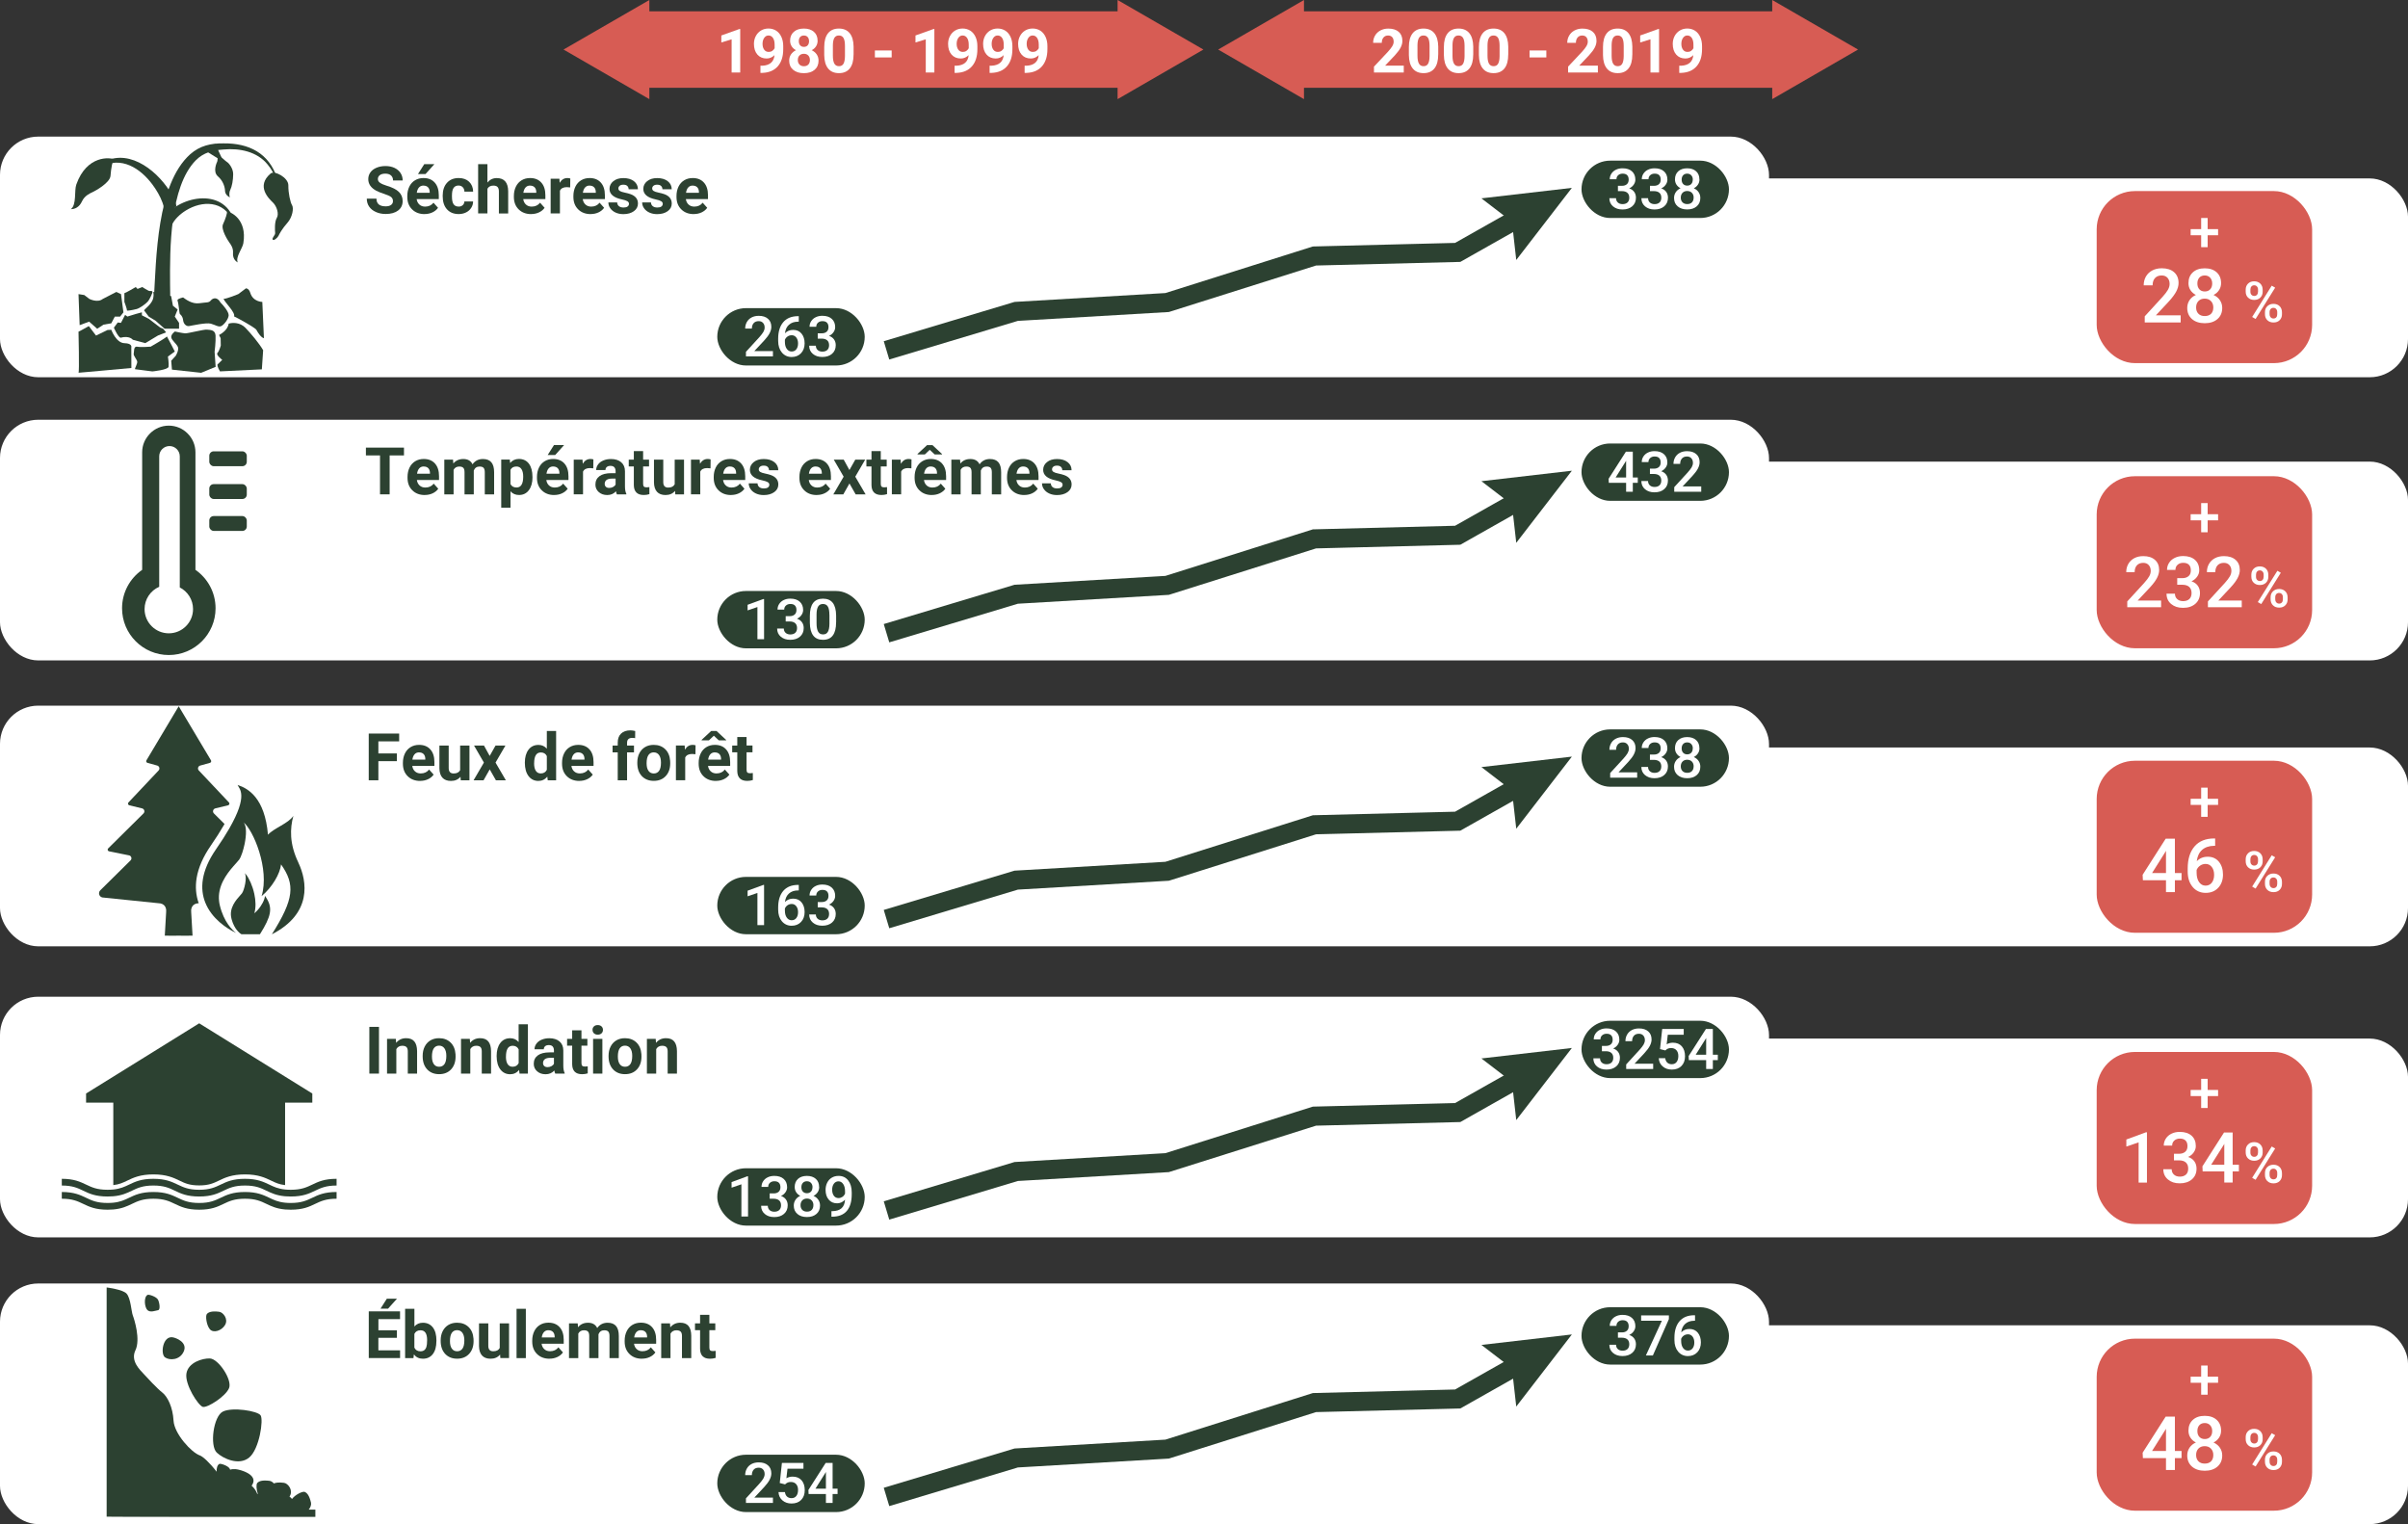 <?xml version="1.0" encoding="UTF-8"?>
<svg id="uuid-41c50c30-50d9-4376-ad5c-8e66bb7cd3d0" data-name="Calque 4" xmlns="http://www.w3.org/2000/svg" viewBox="0 0 629.93 398.65"><rect x="0" y="0" width="629.93" height="398.65" fill="#333333" stroke="none"/>
  <rect x="0" y="35.73" width="462.77" height="40" rx="10" ry="10" style="fill: #fff;"/>
  <rect x="0" y="46.67" width="629.93" height="52" rx="10" ry="10" style="fill: #fff;"/>
  <g>
    <rect x="548.49" y="49.98" width="56.36" height="45" rx="10" ry="10" style="fill: #d75c54;"/>
    <g>
      <path d="M570.45,84.34h-9.39v-1.6l4.65-5.08c.67-.75,1.15-1.37,1.43-1.88.28-.5.43-1.01.43-1.51,0-.67-.19-1.2-.56-1.61-.37-.41-.88-.61-1.51-.61-.75,0-1.34.23-1.76.69-.42.46-.62,1.09-.62,1.89h-2.33c0-.85.19-1.62.58-2.3.39-.68.94-1.21,1.66-1.59.72-.38,1.55-.57,2.49-.57,1.36,0,2.43.34,3.21,1.02.78.68,1.18,1.62,1.18,2.83,0,.7-.2,1.43-.59,2.19-.39.76-1.04,1.63-1.93,2.61l-3.42,3.66h6.49v1.86Z" style="fill: #fff;"/>
      <path d="M581.03,74.06c0,.68-.18,1.29-.53,1.83-.35.53-.83.95-1.44,1.26.73.34,1.29.8,1.68,1.39.39.59.59,1.25.59,2,0,1.23-.42,2.2-1.25,2.92-.83.72-1.94,1.08-3.32,1.08s-2.5-.36-3.33-1.08c-.83-.72-1.25-1.7-1.25-2.92,0-.75.2-1.42.59-2.02.4-.59.95-1.05,1.67-1.37-.6-.31-1.08-.73-1.42-1.26-.35-.53-.52-1.14-.52-1.83,0-1.19.38-2.13,1.15-2.83.77-.7,1.8-1.05,3.11-1.05s2.35.35,3.12,1.05c.77.7,1.15,1.64,1.15,2.83ZM579,80.42c0-.69-.21-1.25-.62-1.67-.41-.43-.96-.64-1.64-.64s-1.22.21-1.63.63c-.41.42-.61.98-.61,1.68s.2,1.23.6,1.64c.4.41.95.61,1.66.61s1.25-.2,1.65-.59c.39-.4.59-.95.59-1.66ZM578.71,74.14c0-.61-.18-1.11-.53-1.5-.35-.39-.83-.59-1.42-.59s-1.07.19-1.41.56-.52.88-.52,1.53.17,1.15.52,1.53c.35.38.82.57,1.42.57s1.07-.19,1.42-.57c.35-.38.52-.89.52-1.53Z" style="fill: #fff;"/>
    </g>
    <path d="M587.47,75.75c0-.63.2-1.15.61-1.56.41-.41.94-.61,1.6-.61s1.21.2,1.62.61c.41.41.61.94.61,1.59v.52c0,.63-.2,1.14-.61,1.55-.41.4-.94.6-1.6.6s-1.18-.2-1.6-.59c-.42-.4-.63-.93-.63-1.6v-.51ZM588.7,76.3c0,.33.09.6.28.8.18.2.43.31.73.31s.54-.1.72-.31c.18-.2.27-.48.27-.83v-.53c0-.33-.09-.6-.28-.81-.18-.21-.43-.31-.73-.31s-.54.1-.72.31-.27.48-.27.83v.53ZM590.06,83.43l-.9-.52,5.12-8.19.9.52-5.12,8.19ZM592.51,81.64c0-.64.21-1.16.63-1.56.42-.4.95-.6,1.6-.6s1.19.2,1.6.6c.41.4.62.94.62,1.61v.51c0,.62-.2,1.14-.6,1.54-.4.41-.94.61-1.61.61s-1.21-.2-1.62-.6c-.41-.4-.62-.93-.62-1.59v-.53ZM593.73,82.2c0,.33.09.59.28.8.19.21.43.31.73.31s.55-.1.72-.3c.18-.2.26-.48.26-.84v-.54c0-.34-.09-.6-.28-.81s-.43-.3-.72-.3-.54.1-.72.3c-.18.2-.28.48-.28.83v.53Z" style="fill: #fff;"/>
    <path d="M577.52,59.93h2.73v1.6h-2.73v3.12h-1.7v-3.12h-2.75v-1.6h2.75v-2.91h1.7v2.91Z" style="fill: #fff;"/>
  </g>
  <g>
    <polyline points="231.91 91.64 265.84 81.45 305.32 79.13 343.86 66.96 381.33 66.02 398.21 56.48" style="fill: none; stroke: #2c4131; stroke-miterlimit: 10; stroke-width: 5px;"/>
    <polygon points="396.65 68 395.52 58 387.54 51.88 411.2 49.14 396.65 68" style="fill: #2c4131;"/>
  </g>
  <g>
    <rect x="187.64" y="80.6" width="38.57" height="15" rx="7.5" ry="7.5" style="fill: #2c4131;"/>
    <g>
      <rect x="187.64" y="82.16" width="38.57" height="12.69" style="fill: none;"/>
      <path d="M202.19,93.22h-7.05v-1.2l3.49-3.81c.5-.56.86-1.03,1.08-1.41.21-.38.32-.75.32-1.13,0-.5-.14-.9-.42-1.21-.28-.31-.66-.46-1.13-.46-.57,0-1.01.17-1.32.52-.31.35-.47.82-.47,1.42h-1.75c0-.64.15-1.21.44-1.72.29-.51.71-.91,1.24-1.19.54-.28,1.16-.42,1.87-.42,1.02,0,1.82.25,2.41.77.59.51.88,1.22.88,2.12,0,.52-.15,1.07-.44,1.64-.29.57-.78,1.22-1.45,1.95l-2.56,2.74h4.87v1.4Z" style="fill: #fff;"/>
      <path d="M208.96,82.69v1.45h-.22c-.98.01-1.76.28-2.35.81-.59.52-.93,1.26-1.04,2.22.56-.59,1.28-.88,2.15-.88.93,0,1.66.33,2.19.98.53.65.8,1.5.8,2.53s-.31,1.93-.94,2.59c-.63.66-1.45.99-2.46.99s-1.89-.39-2.54-1.16c-.65-.77-.98-1.79-.98-3.04v-.6c0-1.84.45-3.28,1.34-4.32.9-1.04,2.18-1.56,3.86-1.56h.18ZM207.08,87.69c-.38,0-.74.11-1.05.32-.32.22-.55.5-.7.86v.53c0,.78.16,1.39.49,1.85s.75.69,1.27.69.93-.19,1.23-.58.45-.9.45-1.53-.15-1.15-.46-1.55-.71-.6-1.22-.6Z" style="fill: #fff;"/>
      <path d="M213.92,87.18h1.06c.54,0,.96-.14,1.28-.42.31-.27.47-.67.47-1.19s-.13-.89-.39-1.16c-.26-.28-.66-.41-1.2-.41-.47,0-.86.14-1.16.41-.3.27-.45.62-.45,1.06h-1.75c0-.54.14-1.03.43-1.47.29-.44.68-.79,1.19-1.03.51-.25,1.08-.37,1.72-.37,1.05,0,1.87.26,2.46.79.6.53.9,1.26.9,2.19,0,.47-.15.91-.45,1.33s-.69.73-1.16.94c.58.2,1.01.51,1.31.93.3.42.45.93.45,1.51,0,.94-.32,1.69-.97,2.25-.65.56-1.49.83-2.54.83s-1.83-.27-2.48-.81c-.64-.54-.96-1.25-.96-2.14h1.75c0,.46.15.83.46,1.12.31.29.73.43,1.25.43s.97-.14,1.28-.43c.31-.29.47-.71.47-1.25s-.16-.98-.49-1.27-.81-.45-1.45-.45h-1.03v-1.38Z" style="fill: #fff;"/>
    </g>
  </g>
  <g>
    <rect x="413.72" y="42.02" width="38.57" height="15" rx="7.5" ry="7.5" style="fill: #2c4131;"/>
    <g>
      <rect x="413.72" y="43.59" width="38.57" height="12.69" style="fill: none;"/>
      <path d="M423.25,48.6h1.06c.54,0,.96-.14,1.28-.42.31-.27.47-.67.47-1.19s-.13-.89-.39-1.16c-.26-.28-.66-.41-1.2-.41-.47,0-.86.14-1.16.41-.3.27-.45.62-.45,1.06h-1.75c0-.54.14-1.03.43-1.47.29-.44.68-.79,1.19-1.03.51-.25,1.08-.37,1.72-.37,1.05,0,1.87.26,2.46.79.6.53.9,1.26.9,2.19,0,.47-.15.91-.45,1.33s-.69.73-1.16.94c.58.2,1.01.51,1.31.93.3.42.45.93.45,1.51,0,.94-.32,1.69-.97,2.25-.65.56-1.49.83-2.54.83s-1.83-.27-2.48-.81c-.64-.54-.96-1.25-.96-2.14h1.75c0,.46.15.83.46,1.12.31.29.73.43,1.25.43s.97-.14,1.28-.43c.31-.29.47-.71.47-1.25s-.16-.98-.49-1.27-.81-.45-1.45-.45h-1.03v-1.38Z" style="fill: #fff;"/>
      <path d="M431.63,48.6h1.06c.54,0,.96-.14,1.28-.42.31-.27.47-.67.47-1.19s-.13-.89-.39-1.16c-.26-.28-.66-.41-1.2-.41-.47,0-.86.14-1.16.41-.3.27-.45.62-.45,1.06h-1.75c0-.54.14-1.03.43-1.47.29-.44.68-.79,1.19-1.03.51-.25,1.08-.37,1.72-.37,1.05,0,1.87.26,2.46.79.6.53.9,1.26.9,2.19,0,.47-.15.91-.45,1.33s-.69.73-1.16.94c.58.2,1.01.51,1.31.93.3.42.45.93.45,1.51,0,.94-.32,1.69-.97,2.25-.65.56-1.49.83-2.54.83s-1.83-.27-2.48-.81c-.64-.54-.96-1.25-.96-2.14h1.75c0,.46.15.83.46,1.12.31.29.73.43,1.25.43s.97-.14,1.28-.43c.31-.29.47-.71.47-1.25s-.16-.98-.49-1.27-.81-.45-1.45-.45h-1.03v-1.38Z" style="fill: #fff;"/>
      <path d="M444.58,46.92c0,.51-.13.97-.4,1.37-.26.4-.62.72-1.08.95.55.25.97.6,1.26,1.04.3.44.44.94.44,1.5,0,.92-.31,1.65-.94,2.19-.62.54-1.45.81-2.49.81s-1.87-.27-2.5-.81c-.63-.54-.94-1.27-.94-2.19,0-.56.15-1.06.45-1.51.3-.45.71-.79,1.25-1.03-.45-.23-.81-.55-1.07-.95-.26-.4-.39-.86-.39-1.37,0-.89.29-1.6.86-2.12.58-.52,1.35-.78,2.33-.78s1.76.26,2.34.78c.58.52.86,1.23.86,2.12ZM443.06,51.7c0-.52-.15-.94-.46-1.26-.31-.32-.72-.48-1.23-.48s-.92.16-1.22.47c-.3.32-.46.74-.46,1.26s.15.92.45,1.23c.3.31.71.46,1.24.46s.94-.15,1.23-.45c.29-.3.44-.71.44-1.25ZM442.84,46.99c0-.46-.13-.83-.4-1.13-.26-.29-.62-.44-1.07-.44s-.8.14-1.06.42c-.26.28-.39.66-.39,1.15s.13.86.39,1.14c.26.28.62.42,1.06.42s.8-.14,1.06-.42c.26-.28.39-.66.39-1.14Z" style="fill: #fff;"/>
    </g>
  </g>
  <rect x="0" y="109.79" width="462.77" height="40" rx="10" ry="10" style="fill: #fff;"/>
  <rect x="0" y="120.74" width="629.93" height="52" rx="10" ry="10" style="fill: #fff;"/>
  <g>
    <rect x="95.37" y="116.41" width="267.65" height="13.85" style="fill: none;"/>
    <path d="M105.67,119.12h-3.74v10.18h-2.52v-10.18h-3.69v-2.04h9.96v2.04Z" style="fill: #2c4131;"/>
    <path d="M111.12,129.48c-1.33,0-2.42-.41-3.25-1.23-.84-.82-1.26-1.91-1.26-3.27v-.24c0-.91.18-1.73.53-2.45.35-.72.85-1.27,1.5-1.66s1.38-.58,2.21-.58c1.24,0,2.22.39,2.93,1.18.71.78,1.07,1.89,1.07,3.33v.99h-5.79c.08.59.31,1.07.71,1.43.39.36.89.54,1.5.54.93,0,1.67-.34,2.19-1.02l1.19,1.33c-.36.52-.86.92-1.48,1.21s-1.31.43-2.07.43ZM110.85,122.01c-.48,0-.87.16-1.17.49-.3.33-.49.79-.58,1.4h3.38v-.19c-.01-.54-.16-.96-.44-1.25s-.68-.44-1.19-.44Z" style="fill: #2c4131;"/>
    <path d="M118.51,120.22l.08,1.02c.64-.79,1.51-1.18,2.61-1.18,1.17,0,1.97.46,2.41,1.39.64-.92,1.55-1.39,2.73-1.39.98,0,1.72.29,2.2.86.48.57.72,1.44.72,2.59v5.8h-2.44v-5.79c0-.52-.1-.89-.3-1.13-.2-.24-.56-.36-1.07-.36-.73,0-1.23.35-1.51,1.04v6.24s-2.42,0-2.42,0v-5.79c0-.53-.1-.91-.31-1.14s-.56-.35-1.06-.35c-.69,0-1.19.29-1.49.86v6.42h-2.43v-9.08h2.28Z" style="fill: #2c4131;"/>
    <path d="M139.3,124.85c0,1.4-.32,2.52-.95,3.36s-1.49,1.26-2.57,1.26c-.92,0-1.66-.32-2.23-.96v4.28h-2.43v-12.58h2.25l.08.89c.59-.71,1.35-1.06,2.3-1.06,1.12,0,1.99.42,2.61,1.24.62.83.93,1.97.93,3.43v.13ZM136.87,124.67c0-.84-.15-1.5-.45-1.96-.3-.46-.73-.69-1.31-.69-.76,0-1.28.29-1.57.87v3.72c.3.6.83.9,1.59.9,1.16,0,1.74-.95,1.74-2.85Z" style="fill: #2c4131;"/>
    <path d="M144.98,129.48c-1.33,0-2.42-.41-3.25-1.23-.84-.82-1.26-1.91-1.26-3.27v-.24c0-.91.18-1.73.53-2.45.35-.72.85-1.27,1.5-1.66s1.38-.58,2.21-.58c1.24,0,2.22.39,2.93,1.18.71.78,1.07,1.89,1.07,3.33v.99h-5.79c.08.59.31,1.07.71,1.43.39.36.89.54,1.5.54.93,0,1.67-.34,2.19-1.02l1.19,1.33c-.36.52-.86.92-1.48,1.21s-1.31.43-2.07.43ZM144.71,122.01c-.48,0-.87.16-1.17.49-.3.33-.49.79-.58,1.4h3.38v-.19c-.01-.54-.16-.96-.44-1.25s-.68-.44-1.19-.44ZM144.93,116.41h2.64l-2.33,2.6h-1.97l1.65-2.6Z" style="fill: #2c4131;"/>
    <path d="M155.2,122.5c-.33-.04-.62-.07-.87-.07-.92,0-1.52.31-1.81.93v5.94h-2.43v-9.08h2.29l.07,1.08c.49-.83,1.16-1.25,2.02-1.25.27,0,.52.04.76.11l-.03,2.33Z" style="fill: #2c4131;"/>
    <path d="M161.38,129.31c-.11-.22-.19-.49-.24-.81-.59.66-1.35.98-2.29.98-.89,0-1.63-.26-2.21-.77s-.88-1.16-.88-1.95c0-.96.36-1.7,1.07-2.22.71-.52,1.74-.78,3.09-.78h1.12v-.52c0-.42-.11-.76-.32-1.01s-.56-.38-1.02-.38c-.41,0-.73.1-.96.29-.23.2-.35.46-.35.81h-2.43c0-.53.16-1.01.49-1.46.32-.45.78-.8,1.38-1.05.59-.25,1.26-.38,2-.38,1.12,0,2.01.28,2.67.84.66.56.99,1.35.99,2.37v3.94c0,.86.13,1.51.36,1.96v.14h-2.45ZM159.38,127.62c.36,0,.69-.08.99-.24.3-.16.53-.37.67-.64v-1.56h-.91c-1.21,0-1.86.42-1.94,1.26v.14c0,.3.1.55.31.75s.5.29.87.29Z" style="fill: #2c4131;"/>
    <path d="M168.24,117.99v2.23h1.55v1.78h-1.55v4.53c0,.34.06.58.19.72.13.15.38.22.74.22.27,0,.51-.02.71-.06v1.84c-.48.15-.97.22-1.47.22-1.7,0-2.57-.86-2.6-2.58v-4.89h-1.33v-1.78h1.33v-2.23h2.43Z" style="fill: #2c4131;"/>
    <path d="M176.59,128.39c-.6.73-1.43,1.09-2.49,1.09-.97,0-1.72-.28-2.23-.84s-.77-1.38-.79-2.46v-5.95h2.43v5.88c0,.95.43,1.42,1.29,1.42s1.39-.29,1.7-.86v-6.44h2.44v9.08h-2.28l-.07-.92Z" style="fill: #2c4131;"/>
    <path d="M185.87,122.5c-.33-.04-.62-.07-.87-.07-.92,0-1.52.31-1.81.93v5.94h-2.43v-9.08h2.29l.07,1.08c.49-.83,1.16-1.25,2.02-1.25.27,0,.52.04.76.11l-.03,2.33Z" style="fill: #2c4131;"/>
    <path d="M191.22,129.48c-1.33,0-2.42-.41-3.25-1.23-.84-.82-1.26-1.91-1.26-3.27v-.24c0-.91.18-1.73.53-2.45.35-.72.85-1.27,1.5-1.66s1.38-.58,2.21-.58c1.24,0,2.22.39,2.93,1.18.71.78,1.07,1.89,1.07,3.33v.99h-5.79c.08.59.31,1.07.71,1.43.39.36.89.54,1.5.54.93,0,1.67-.34,2.19-1.02l1.19,1.33c-.36.52-.86.92-1.48,1.21s-1.31.43-2.07.43ZM190.94,122.01c-.48,0-.87.16-1.17.49-.3.33-.49.79-.58,1.4h3.38v-.19c-.01-.54-.16-.96-.44-1.25s-.68-.44-1.19-.44Z" style="fill: #2c4131;"/>
    <path d="M201.26,126.8c0-.3-.15-.53-.44-.7-.29-.17-.77-.32-1.41-.46-2.16-.45-3.24-1.37-3.24-2.75,0-.81.33-1.48,1-2.02s1.54-.81,2.62-.81c1.15,0,2.08.27,2.77.81.69.54,1.04,1.25,1.04,2.12h-2.43c0-.35-.11-.63-.34-.86-.22-.23-.57-.34-1.05-.34-.41,0-.73.09-.95.28-.22.18-.34.42-.34.71,0,.27.13.49.38.65s.68.31,1.29.43c.6.12,1.11.26,1.53.41,1.28.47,1.92,1.29,1.92,2.44,0,.83-.36,1.5-1.07,2.01-.71.51-1.63.77-2.75.77-.76,0-1.44-.14-2.03-.41-.59-.27-1.05-.64-1.39-1.12-.34-.47-.5-.98-.5-1.53h2.3c.02.43.18.76.48.99.3.23.69.34,1.19.34.46,0,.82-.09,1.05-.26.24-.18.36-.41.36-.69Z" style="fill: #2c4131;"/>
    <path d="M213.64,129.48c-1.33,0-2.42-.41-3.25-1.23-.84-.82-1.26-1.91-1.26-3.27v-.24c0-.91.18-1.73.53-2.45.35-.72.85-1.27,1.5-1.66s1.38-.58,2.21-.58c1.24,0,2.22.39,2.93,1.18.71.78,1.07,1.89,1.07,3.33v.99h-5.79c.08.59.31,1.07.71,1.43.39.36.89.54,1.5.54.93,0,1.67-.34,2.19-1.02l1.19,1.33c-.36.52-.86.92-1.48,1.21s-1.31.43-2.07.43ZM213.36,122.01c-.48,0-.87.16-1.17.49-.3.33-.49.79-.58,1.4h3.38v-.19c-.01-.54-.16-.96-.44-1.25s-.68-.44-1.19-.44Z" style="fill: #2c4131;"/>
    <path d="M222.21,122.94l1.53-2.71h2.59l-2.59,4.45,2.7,4.63h-2.6l-1.62-2.85-1.61,2.85h-2.61l2.7-4.63-2.58-4.45h2.6l1.49,2.71Z" style="fill: #2c4131;"/>
    <path d="M230.41,117.99v2.23h1.55v1.78h-1.55v4.53c0,.34.06.58.19.72.13.15.38.22.74.22.27,0,.51-.02.71-.06v1.84c-.48.15-.97.22-1.47.22-1.7,0-2.57-.86-2.6-2.58v-4.89h-1.33v-1.78h1.33v-2.23h2.43Z" style="fill: #2c4131;"/>
    <path d="M238.42,122.5c-.33-.04-.62-.07-.87-.07-.92,0-1.52.31-1.81.93v5.94h-2.43v-9.08h2.29l.07,1.08c.49-.83,1.16-1.25,2.02-1.25.27,0,.52.04.76.11l-.03,2.33Z" style="fill: #2c4131;"/>
    <path d="M243.77,129.48c-1.33,0-2.42-.41-3.25-1.23-.84-.82-1.26-1.91-1.26-3.27v-.24c0-.91.18-1.73.53-2.45.35-.72.85-1.27,1.5-1.66s1.38-.58,2.21-.58c1.24,0,2.22.39,2.93,1.18.71.78,1.07,1.89,1.07,3.33v.99h-5.79c.08.59.31,1.07.71,1.43.39.36.89.54,1.5.54.93,0,1.67-.34,2.19-1.02l1.19,1.33c-.36.52-.86.92-1.48,1.21s-1.31.43-2.07.43ZM246.44,118.76v.1h-1.93s-1.29-1.21-1.29-1.21l-1.29,1.22h-1.9v-.14l2.49-2.31h1.41l2.52,2.35ZM243.49,122.01c-.48,0-.87.16-1.17.49-.3.33-.49.79-.58,1.4h3.38v-.19c-.01-.54-.16-.96-.44-1.25s-.68-.44-1.19-.44Z" style="fill: #2c4131;"/>
    <path d="M251.15,120.22l.08,1.02c.64-.79,1.51-1.18,2.61-1.18,1.17,0,1.97.46,2.41,1.39.64-.92,1.55-1.39,2.73-1.39.98,0,1.72.29,2.2.86.48.57.72,1.44.72,2.59v5.8h-2.44v-5.79c0-.52-.1-.89-.3-1.13-.2-.24-.56-.36-1.07-.36-.73,0-1.23.35-1.51,1.04v6.24s-2.42,0-2.42,0v-5.79c0-.53-.1-.91-.31-1.14s-.56-.35-1.06-.35c-.69,0-1.19.29-1.49.86v6.42h-2.43v-9.08h2.28Z" style="fill: #2c4131;"/>
    <path d="M267.95,129.48c-1.33,0-2.42-.41-3.25-1.23-.84-.82-1.26-1.91-1.26-3.27v-.24c0-.91.18-1.73.53-2.45.35-.72.85-1.27,1.5-1.66s1.38-.58,2.21-.58c1.24,0,2.22.39,2.93,1.18.71.78,1.07,1.89,1.07,3.33v.99h-5.79c.08.59.31,1.07.71,1.43.39.36.89.54,1.5.54.93,0,1.67-.34,2.19-1.02l1.19,1.33c-.36.52-.86.92-1.48,1.21s-1.31.43-2.07.43ZM267.67,122.01c-.48,0-.87.16-1.17.49-.3.33-.49.79-.58,1.4h3.38v-.19c-.01-.54-.16-.96-.44-1.25s-.68-.44-1.19-.44Z" style="fill: #2c4131;"/>
    <path d="M277.98,126.8c0-.3-.15-.53-.44-.7-.29-.17-.77-.32-1.41-.46-2.16-.45-3.24-1.37-3.24-2.75,0-.81.33-1.48,1-2.02s1.54-.81,2.62-.81c1.15,0,2.08.27,2.77.81.69.54,1.04,1.25,1.04,2.12h-2.43c0-.35-.11-.63-.34-.86-.22-.23-.57-.34-1.05-.34-.41,0-.73.09-.95.28-.22.18-.34.42-.34.71,0,.27.13.49.38.65s.68.31,1.29.43c.6.12,1.11.26,1.53.41,1.28.47,1.92,1.29,1.92,2.44,0,.83-.36,1.5-1.07,2.01-.71.51-1.63.77-2.75.77-.76,0-1.44-.14-2.03-.41-.59-.27-1.05-.64-1.39-1.12-.34-.47-.5-.98-.5-1.53h2.3c.02.43.18.76.48.99.3.23.69.34,1.19.34.46,0,.82-.09,1.05-.26.24-.18.36-.41.36-.69Z" style="fill: #2c4131;"/>
  </g>
  <g>
    <rect x="95.37" y="42.94" width="131.8" height="12.95" style="fill: none;"/>
    <path d="M102.8,52.62c0-.48-.17-.84-.5-1.1s-.94-.52-1.81-.81c-.87-.28-1.56-.56-2.07-.83-1.39-.75-2.08-1.76-2.08-3.03,0-.66.19-1.25.56-1.77.37-.52.91-.92,1.6-1.21s1.48-.44,2.35-.44,1.65.16,2.33.47c.68.32,1.21.76,1.59,1.34s.57,1.23.57,1.96h-2.52c0-.56-.18-1-.53-1.31s-.85-.47-1.49-.47-1.09.13-1.44.39c-.34.26-.51.6-.51,1.03,0,.4.2.73.6,1,.4.27.99.52,1.77.76,1.43.43,2.48.96,3.13,1.6.65.64.98,1.43.98,2.38,0,1.06-.4,1.89-1.2,2.49-.8.6-1.88.9-3.23.9-.94,0-1.8-.17-2.57-.52-.77-.34-1.36-.82-1.77-1.42-.41-.6-.61-1.29-.61-2.08h2.53c0,1.35.81,2.02,2.42,2.02.6,0,1.07-.12,1.4-.37.34-.24.5-.58.5-1.02Z" style="fill: #2c4131;"/>
    <path d="M111.06,56c-1.33,0-2.42-.41-3.25-1.23-.84-.82-1.26-1.91-1.26-3.27v-.24c0-.91.18-1.73.53-2.45.35-.72.85-1.27,1.5-1.66s1.38-.58,2.21-.58c1.24,0,2.22.39,2.93,1.18.71.78,1.07,1.89,1.07,3.33v.99h-5.79c.08.59.31,1.07.71,1.43.39.36.89.54,1.5.54.93,0,1.67-.34,2.19-1.02l1.19,1.33c-.36.52-.86.92-1.48,1.21s-1.31.43-2.07.43ZM110.78,48.54c-.48,0-.87.16-1.17.49-.3.33-.49.79-.58,1.4h3.38v-.19c-.01-.54-.16-.96-.44-1.25s-.68-.44-1.19-.44ZM111,42.93h2.64l-2.33,2.6h-1.97l1.65-2.6Z" style="fill: #2c4131;"/>
    <path d="M119.95,54.04c.45,0,.81-.12,1.09-.37.28-.25.43-.57.44-.98h2.28c0,.62-.17,1.18-.5,1.69-.33.51-.78.91-1.36,1.19-.57.28-1.21.42-1.9.42-1.3,0-2.32-.41-3.07-1.24-.75-.83-1.12-1.97-1.12-3.42v-.16c0-1.4.37-2.52,1.12-3.35.74-.83,1.77-1.25,3.06-1.25,1.14,0,2.05.32,2.73.97s1.03,1.51,1.05,2.58h-2.28c-.01-.47-.16-.86-.44-1.15-.28-.29-.65-.44-1.11-.44-.57,0-.99.21-1.28.62-.29.41-.43,1.08-.43,2v.25c0,.94.14,1.61.43,2.02.29.41.72.61,1.3.61Z" style="fill: #2c4131;"/>
    <path d="M127.51,47.74c.64-.77,1.45-1.16,2.43-1.16,1.97,0,2.97,1.15,3,3.43v5.82h-2.43v-5.75c0-.52-.11-.91-.34-1.16-.22-.25-.6-.37-1.12-.37-.71,0-1.23.27-1.54.82v6.46h-2.43v-12.9h2.43v4.8Z" style="fill: #2c4131;"/>
    <path d="M138.94,56c-1.33,0-2.42-.41-3.25-1.23-.84-.82-1.26-1.91-1.26-3.27v-.24c0-.91.18-1.73.53-2.45.35-.72.85-1.27,1.5-1.66s1.38-.58,2.21-.58c1.24,0,2.22.39,2.93,1.18.71.78,1.07,1.89,1.07,3.33v.99h-5.79c.08.59.31,1.07.71,1.43.39.36.89.54,1.5.54.93,0,1.67-.34,2.19-1.02l1.19,1.33c-.36.52-.86.92-1.48,1.21s-1.31.43-2.07.43ZM138.66,48.54c-.48,0-.87.16-1.17.49-.3.33-.49.79-.58,1.4h3.38v-.19c-.01-.54-.16-.96-.44-1.25s-.68-.44-1.19-.44Z" style="fill: #2c4131;"/>
    <path d="M149.16,49.02c-.33-.04-.62-.07-.87-.07-.92,0-1.52.31-1.81.93v5.94h-2.43v-9.08h2.29l.07,1.08c.49-.83,1.16-1.25,2.02-1.25.27,0,.52.04.76.11l-.03,2.33Z" style="fill: #2c4131;"/>
    <path d="M154.51,56c-1.33,0-2.42-.41-3.25-1.23-.84-.82-1.26-1.91-1.26-3.27v-.24c0-.91.18-1.73.53-2.45.35-.72.85-1.27,1.5-1.66s1.38-.58,2.21-.58c1.24,0,2.22.39,2.93,1.18.71.78,1.07,1.89,1.07,3.33v.99h-5.79c.08.59.31,1.07.71,1.43.39.36.89.54,1.5.54.93,0,1.67-.34,2.19-1.02l1.19,1.33c-.36.52-.86.92-1.48,1.21s-1.31.43-2.07.43ZM154.23,48.54c-.48,0-.87.16-1.17.49-.3.33-.49.79-.58,1.4h3.38v-.19c-.01-.54-.16-.96-.44-1.25s-.68-.44-1.19-.44Z" style="fill: #2c4131;"/>
    <path d="M164.54,53.32c0-.3-.15-.53-.44-.7-.29-.17-.77-.32-1.41-.46-2.16-.45-3.24-1.37-3.24-2.75,0-.81.33-1.48,1-2.02s1.54-.81,2.62-.81c1.15,0,2.08.27,2.77.81.69.54,1.04,1.25,1.04,2.12h-2.43c0-.35-.11-.63-.34-.86-.22-.23-.57-.34-1.05-.34-.41,0-.73.09-.95.28-.22.18-.34.42-.34.71,0,.27.13.49.38.65s.68.31,1.29.43c.6.12,1.11.26,1.53.41,1.28.47,1.92,1.29,1.92,2.44,0,.83-.36,1.5-1.07,2.01-.71.51-1.63.77-2.75.77-.76,0-1.44-.14-2.03-.41-.59-.27-1.05-.64-1.39-1.12-.34-.47-.5-.98-.5-1.53h2.3c.02.43.18.76.48.99.3.23.69.34,1.19.34.46,0,.82-.09,1.05-.26.24-.18.36-.41.36-.69Z" style="fill: #2c4131;"/>
    <path d="M173.38,53.32c0-.3-.15-.53-.44-.7-.29-.17-.77-.32-1.41-.46-2.16-.45-3.24-1.37-3.24-2.75,0-.81.33-1.48,1-2.02s1.54-.81,2.62-.81c1.15,0,2.08.27,2.77.81.69.54,1.04,1.25,1.04,2.12h-2.43c0-.35-.11-.63-.34-.86-.22-.23-.57-.34-1.05-.34-.41,0-.73.09-.95.28-.22.18-.34.42-.34.71,0,.27.13.49.38.65s.68.31,1.29.43c.6.12,1.11.26,1.53.41,1.28.47,1.92,1.29,1.92,2.44,0,.83-.36,1.5-1.07,2.01-.71.51-1.63.77-2.75.77-.76,0-1.44-.14-2.03-.41-.59-.27-1.05-.64-1.39-1.12-.34-.47-.5-.98-.5-1.53h2.3c.02.43.18.76.48.99.3.23.69.34,1.19.34.46,0,.82-.09,1.05-.26.24-.18.36-.41.36-.69Z" style="fill: #2c4131;"/>
    <path d="M181.48,56c-1.33,0-2.42-.41-3.25-1.23-.84-.82-1.26-1.91-1.26-3.27v-.24c0-.91.18-1.73.53-2.45.35-.72.85-1.27,1.5-1.66s1.38-.58,2.21-.58c1.24,0,2.22.39,2.93,1.18.71.78,1.07,1.89,1.07,3.33v.99h-5.79c.08.59.31,1.07.71,1.43.39.36.89.54,1.5.54.93,0,1.67-.34,2.19-1.02l1.19,1.33c-.36.52-.86.92-1.48,1.21s-1.31.43-2.07.43ZM181.21,48.54c-.48,0-.87.16-1.17.49-.3.33-.49.79-.58,1.4h3.38v-.19c-.01-.54-.16-.96-.44-1.25s-.68-.44-1.19-.44Z" style="fill: #2c4131;"/>
  </g>
  <g>
    <polyline points="231.91 165.62 265.84 155.43 305.32 153.11 343.86 140.95 381.33 140 398.21 130.46" style="fill: none; stroke: #2c4131; stroke-miterlimit: 10; stroke-width: 5px;"/>
    <polygon points="396.65 141.98 395.52 131.98 387.54 125.86 411.2 123.12 396.65 141.98" style="fill: #2c4131;"/>
  </g>
  <g>
    <rect x="187.64" y="154.58" width="38.57" height="15" rx="7.5" ry="7.5" style="fill: #2c4131;"/>
    <g>
      <rect x="187.64" y="156.14" width="38.57" height="12.69" style="fill: none;"/>
      <path d="M199.88,167.2h-1.74v-8.42l-2.57.88v-1.47l4.09-1.5h.22v10.51Z" style="fill: #fff;"/>
      <path d="M205.54,161.16h1.06c.54,0,.96-.14,1.28-.42.31-.27.47-.67.47-1.19s-.13-.89-.39-1.16c-.26-.28-.66-.41-1.2-.41-.47,0-.86.14-1.16.41-.3.27-.45.62-.45,1.06h-1.75c0-.54.14-1.03.43-1.47.29-.44.68-.79,1.19-1.03.51-.25,1.08-.37,1.72-.37,1.05,0,1.87.26,2.46.79.6.53.9,1.26.9,2.19,0,.47-.15.91-.45,1.33s-.69.73-1.16.94c.58.2,1.01.51,1.31.93.3.42.45.93.45,1.51,0,.94-.32,1.69-.97,2.25-.65.56-1.49.83-2.54.83s-1.83-.27-2.48-.81c-.64-.54-.96-1.25-.96-2.14h1.75c0,.46.15.83.46,1.12.31.29.73.43,1.25.43s.97-.14,1.28-.43c.31-.29.47-.71.47-1.25s-.16-.98-.49-1.27-.81-.45-1.45-.45h-1.03v-1.38Z" style="fill: #fff;"/>
      <path d="M218.72,162.79c0,1.51-.28,2.64-.85,3.41-.56.77-1.42,1.15-2.57,1.15s-1.99-.37-2.56-1.12c-.57-.75-.87-1.85-.88-3.31v-1.81c0-1.51.28-2.64.85-3.39.56-.75,1.42-1.13,2.58-1.13s2,.37,2.57,1.1c.56.73.85,1.83.87,3.3v1.81ZM216.97,160.83c0-.98-.13-1.7-.4-2.16-.27-.46-.7-.69-1.28-.69s-.99.22-1.26.65c-.27.43-.41,1.11-.42,2.03v2.37c0,.98.14,1.71.41,2.19.27.48.7.72,1.29.72s.98-.22,1.25-.67c.27-.44.41-1.14.42-2.08v-2.37Z" style="fill: #fff;"/>
    </g>
  </g>
  <g>
    <rect x="413.72" y="116" width="38.57" height="15" rx="7.5" ry="7.5" style="fill: #2c4131;"/>
    <g>
      <rect x="413.72" y="117.57" width="38.57" height="12.69" style="fill: none;"/>
      <path d="M427.14,124.89h1.3v1.4h-1.3v2.33h-1.75v-2.33h-4.53l-.05-1.06,4.52-7.08h1.81v6.74ZM422.65,124.89h2.74v-4.38l-.13.23-2.61,4.15Z" style="fill: #fff;"/>
      <path d="M431.62,122.58h1.06c.54,0,.96-.14,1.28-.42.31-.27.47-.67.47-1.19s-.13-.89-.39-1.16c-.26-.28-.66-.41-1.2-.41-.47,0-.86.14-1.16.41-.3.27-.45.62-.45,1.06h-1.75c0-.54.14-1.03.43-1.47.29-.44.68-.79,1.19-1.03.51-.25,1.08-.37,1.72-.37,1.05,0,1.87.26,2.46.79.6.53.9,1.26.9,2.19,0,.47-.15.91-.45,1.33s-.69.73-1.16.94c.58.2,1.01.51,1.31.93.3.42.45.93.45,1.51,0,.94-.32,1.69-.97,2.25-.65.56-1.49.83-2.54.83s-1.83-.27-2.48-.81c-.64-.54-.96-1.25-.96-2.14h1.75c0,.46.15.83.46,1.12.31.29.73.43,1.25.43s.97-.14,1.28-.43c.31-.29.47-.71.47-1.25s-.16-.98-.49-1.27-.81-.45-1.45-.45h-1.03v-1.38Z" style="fill: #fff;"/>
      <path d="M445.03,128.62h-7.05v-1.2l3.49-3.81c.5-.56.86-1.03,1.08-1.41.21-.38.32-.75.32-1.13,0-.5-.14-.9-.42-1.21-.28-.31-.66-.46-1.13-.46-.57,0-1.01.17-1.32.52-.31.35-.47.82-.47,1.42h-1.75c0-.64.15-1.21.44-1.72.29-.51.71-.91,1.24-1.19.54-.28,1.16-.42,1.87-.42,1.02,0,1.82.25,2.41.77.59.51.88,1.22.88,2.12,0,.52-.15,1.07-.44,1.64-.29.57-.78,1.22-1.45,1.95l-2.56,2.74h4.87v1.4Z" style="fill: #fff;"/>
    </g>
  </g>
  <g>
    <rect x="54.75" y="118.05" width="9.81" height="3.89" rx="1.15" ry="1.15" style="fill: #2c4131;"/>
    <rect x="54.75" y="126.63" width="9.81" height="3.89" rx="1.15" ry="1.15" style="fill: #2c4131;"/>
    <rect x="54.75" y="134.98" width="9.81" height="3.89" rx="1.15" ry="1.15" style="fill: #2c4131;"/>
    <path d="M51.13,149.05v-30.75c0-1.92-.79-3.66-2.05-4.92-1.26-1.27-3.01-2.05-4.92-2.05-3.83,0-6.97,3.14-6.97,6.97v30.75c-3.18,2.21-5.26,5.89-5.26,10.05,0,6.75,5.48,12.23,12.23,12.23s12.23-5.48,12.23-12.23c0-4.16-2.08-7.84-5.26-10.05ZM44.16,165.65c-3.5,0-6.34-2.84-6.34-6.34,0-2.61,1.58-4.85,3.83-5.83v-34.12c0-1.48,1.21-2.69,2.69-2.69.74,0,1.41.3,1.9.79.49.49.79,1.16.79,1.9v34.29c2.06,1.05,3.47,3.19,3.47,5.66,0,3.5-2.84,6.34-6.34,6.34Z" style="fill: #2c4131;"/>
  </g>
  <g>
    <rect x="548.49" y="124.56" width="56.36" height="45" rx="10" ry="10" style="fill: #d75c54;"/>
    <path d="M588.95,150.32c0-.63.2-1.15.61-1.56.41-.41.94-.61,1.6-.61s1.21.2,1.62.61c.41.41.61.94.61,1.59v.52c0,.63-.2,1.14-.61,1.55-.41.4-.94.6-1.6.6s-1.18-.2-1.6-.59c-.42-.4-.63-.93-.63-1.6v-.51ZM590.17,150.87c0,.33.09.6.28.8.18.2.43.31.73.31s.54-.1.72-.31c.18-.2.27-.48.27-.83v-.53c0-.33-.09-.6-.28-.81-.18-.21-.43-.31-.73-.31s-.54.1-.72.31-.27.48-.27.83v.53ZM591.54,158l-.9-.52,5.12-8.19.9.52-5.12,8.19ZM593.99,156.22c0-.64.21-1.16.63-1.56.42-.4.95-.6,1.6-.6s1.19.2,1.6.6c.41.4.62.94.62,1.61v.51c0,.62-.2,1.14-.6,1.54-.4.41-.94.61-1.61.61s-1.21-.2-1.62-.6c-.41-.4-.62-.93-.62-1.59v-.53ZM595.21,156.77c0,.33.09.59.28.8.19.21.43.31.73.31s.55-.1.72-.3c.18-.2.26-.48.26-.84v-.54c0-.34-.09-.6-.28-.81s-.43-.3-.72-.3-.54.1-.72.3c-.18.2-.28.48-.28.83v.53Z" style="fill: #fff;"/>
    <g>
      <path d="M565.36,158.82h-8.87v-1.51l4.39-4.79c.63-.71,1.09-1.3,1.35-1.77.27-.47.4-.95.4-1.43,0-.63-.18-1.14-.53-1.52-.35-.39-.83-.58-1.43-.58-.71,0-1.27.22-1.66.65-.39.43-.59,1.03-.59,1.79h-2.2c0-.8.18-1.53.55-2.17.37-.64.89-1.14,1.57-1.5.68-.36,1.46-.53,2.35-.53,1.28,0,2.29.32,3.03.97.74.64,1.11,1.53,1.11,2.67,0,.66-.19,1.35-.56,2.07-.37.72-.98,1.54-1.83,2.46l-3.23,3.45h6.13v1.76Z" style="fill: #fff;"/>
      <path d="M569.58,151.22h1.34c.68,0,1.21-.18,1.61-.53.4-.34.59-.84.59-1.5s-.16-1.12-.49-1.46c-.33-.35-.83-.52-1.51-.52-.59,0-1.08.17-1.46.51-.38.34-.57.79-.57,1.34h-2.2c0-.68.18-1.29.54-1.85.36-.56.86-.99,1.5-1.3.64-.31,1.36-.47,2.16-.47,1.32,0,2.35.33,3.1.99s1.13,1.58,1.13,2.76c0,.59-.19,1.15-.57,1.67-.38.52-.87.92-1.46,1.18.72.25,1.28.64,1.65,1.17.38.53.57,1.17.57,1.9,0,1.18-.41,2.13-1.22,2.83-.81.7-1.88,1.05-3.2,1.05s-2.31-.34-3.12-1.01c-.81-.68-1.21-1.58-1.21-2.7h2.2c0,.58.19,1.05.58,1.41s.91.54,1.57.54,1.22-.18,1.61-.54c.39-.36.59-.89.59-1.58s-.21-1.23-.62-1.6c-.41-.37-1.02-.56-1.83-.56h-1.3v-1.74Z" style="fill: #fff;"/>
      <path d="M586.46,158.82h-8.87v-1.51l4.39-4.79c.63-.71,1.09-1.3,1.35-1.77.27-.47.4-.95.4-1.43,0-.63-.18-1.14-.53-1.52-.35-.39-.83-.58-1.43-.58-.71,0-1.27.22-1.66.65-.39.43-.59,1.03-.59,1.79h-2.2c0-.8.18-1.53.55-2.17.37-.64.89-1.14,1.57-1.5.68-.36,1.46-.53,2.35-.53,1.28,0,2.29.32,3.03.97.74.64,1.11,1.53,1.11,2.67,0,.66-.19,1.35-.56,2.07-.37.72-.98,1.54-1.83,2.46l-3.23,3.45h6.13v1.76Z" style="fill: #fff;"/>
    </g>
    <path d="M577.52,134.5h2.73v1.6h-2.73v3.12h-1.7v-3.12h-2.75v-1.6h2.75v-2.91h1.7v2.91Z" style="fill: #fff;"/>
  </g>
  <rect x="0" y="184.57" width="462.77" height="40" rx="10" ry="10" style="fill: #fff;"/>
  <rect x="0" y="195.52" width="629.93" height="52" rx="10" ry="10" style="fill: #fff;"/>
  <g>
    <rect x="95.37" y="191.19" width="131.8" height="12.95" style="fill: none;"/>
    <path d="M103.82,199.09h-4.84v5h-2.52v-12.22h7.96v2.04h-5.44v3.16h4.84v2.03Z" style="fill: #2c4131;"/>
    <path d="M109.91,204.26c-1.33,0-2.42-.41-3.25-1.23-.84-.82-1.26-1.91-1.26-3.27v-.24c0-.91.18-1.73.53-2.45.35-.72.85-1.27,1.5-1.66s1.38-.58,2.21-.58c1.24,0,2.22.39,2.93,1.18.71.78,1.07,1.89,1.07,3.33v.99h-5.79c.08.59.31,1.07.71,1.43.39.36.89.54,1.5.54.93,0,1.67-.34,2.19-1.02l1.19,1.33c-.36.52-.86.92-1.48,1.21s-1.31.43-2.07.43ZM109.63,196.79c-.48,0-.87.16-1.17.49-.3.33-.49.79-.58,1.4h3.38v-.19c-.01-.54-.16-.96-.44-1.25s-.68-.44-1.19-.44Z" style="fill: #2c4131;"/>
    <path d="M120.46,203.17c-.6.73-1.43,1.09-2.49,1.09-.97,0-1.72-.28-2.23-.84s-.77-1.38-.79-2.46v-5.95h2.43v5.88c0,.95.43,1.42,1.29,1.42s1.39-.29,1.7-.86v-6.44h2.44v9.08h-2.28l-.07-.92Z" style="fill: #2c4131;"/>
    <path d="M128.1,197.72l1.53-2.71h2.59l-2.59,4.45,2.7,4.63h-2.6l-1.62-2.85-1.61,2.85h-2.61l2.7-4.63-2.58-4.45h2.6l1.49,2.71Z" style="fill: #2c4131;"/>
    <path d="M137.3,199.48c0-1.42.32-2.54.95-3.38.63-.84,1.5-1.26,2.61-1.26.88,0,1.61.33,2.19.99v-4.63h2.43v12.9h-2.19l-.12-.97c-.6.76-1.38,1.13-2.33,1.13-1.07,0-1.93-.42-2.57-1.26s-.97-2.01-.97-3.51ZM139.72,199.66c0,.85.15,1.5.45,1.96.3.45.73.68,1.29.68.75,0,1.28-.32,1.59-.95v-3.59c-.3-.63-.83-.95-1.57-.95-1.17,0-1.75.95-1.75,2.85Z" style="fill: #2c4131;"/>
    <path d="M151.54,204.26c-1.33,0-2.42-.41-3.25-1.23-.84-.82-1.26-1.91-1.26-3.27v-.24c0-.91.18-1.73.53-2.45.35-.72.85-1.27,1.5-1.66s1.38-.58,2.21-.58c1.24,0,2.22.39,2.93,1.18.71.78,1.07,1.89,1.07,3.33v.99h-5.79c.08.59.31,1.07.71,1.43.39.36.89.54,1.5.54.93,0,1.67-.34,2.19-1.02l1.19,1.33c-.36.52-.86.92-1.48,1.21s-1.31.43-2.07.43ZM151.27,196.79c-.48,0-.87.16-1.17.49-.3.33-.49.79-.58,1.4h3.38v-.19c-.01-.54-.16-.96-.44-1.25s-.68-.44-1.19-.44Z" style="fill: #2c4131;"/>
    <path d="M161.6,204.09v-7.3h-1.35v-1.78h1.35v-.77c0-1.02.29-1.81.88-2.37.58-.56,1.4-.84,2.46-.84.34,0,.75.06,1.23.17l-.02,1.88c-.2-.05-.45-.08-.74-.08-.91,0-1.37.43-1.37,1.28v.73h1.81v1.78h-1.81v7.3h-2.44Z" style="fill: #2c4131;"/>
    <path d="M166.72,199.46c0-.9.17-1.71.52-2.41s.85-1.25,1.5-1.64c.65-.39,1.41-.58,2.27-.58,1.23,0,2.23.38,3,1.12.78.75,1.21,1.77,1.3,3.06l.02.62c0,1.39-.39,2.51-1.17,3.35-.78.84-1.82,1.26-3.13,1.26s-2.35-.42-3.14-1.26c-.78-.84-1.17-1.98-1.17-3.43v-.11ZM169.15,199.64c0,.86.16,1.52.49,1.98.32.46.79.69,1.39.69s1.05-.23,1.38-.68c.33-.45.5-1.17.5-2.17,0-.85-.17-1.5-.5-1.97-.33-.46-.79-.7-1.39-.7s-1.05.23-1.38.69c-.32.46-.49,1.18-.49,2.15Z" style="fill: #2c4131;"/>
    <path d="M181.93,197.28c-.33-.04-.62-.07-.87-.07-.92,0-1.52.31-1.81.93v5.94h-2.43v-9.08h2.29l.07,1.08c.49-.83,1.16-1.25,2.02-1.25.27,0,.52.04.76.11l-.03,2.33Z" style="fill: #2c4131;"/>
    <path d="M187.28,204.26c-1.33,0-2.42-.41-3.25-1.23-.84-.82-1.26-1.91-1.26-3.27v-.24c0-.91.18-1.73.53-2.45.35-.72.85-1.27,1.5-1.66s1.38-.58,2.21-.58c1.24,0,2.22.39,2.93,1.18.71.78,1.07,1.89,1.07,3.33v.99h-5.79c.08.59.31,1.07.71,1.43.39.36.89.54,1.5.54.93,0,1.67-.34,2.19-1.02l1.19,1.33c-.36.52-.86.92-1.48,1.21s-1.31.43-2.07.43ZM189.96,193.54v.1h-1.93s-1.29-1.21-1.29-1.21l-1.29,1.22h-1.9v-.14l2.49-2.31h1.41l2.52,2.35ZM187,196.79c-.48,0-.87.16-1.17.49-.3.33-.49.79-.58,1.4h3.38v-.19c-.01-.54-.16-.96-.44-1.25s-.68-.44-1.19-.44Z" style="fill: #2c4131;"/>
    <path d="M195.3,192.77v2.23h1.55v1.78h-1.55v4.53c0,.34.06.58.19.72.13.15.38.22.74.22.27,0,.51-.02.71-.06v1.84c-.48.15-.97.22-1.47.22-1.7,0-2.57-.86-2.6-2.58v-4.89h-1.33v-1.78h1.33v-2.23h2.43Z" style="fill: #2c4131;"/>
  </g>
  <g>
    <polyline points="231.91 240.4 265.84 230.21 305.32 227.89 343.86 215.73 381.33 214.79 398.21 205.25" style="fill: none; stroke: #2c4131; stroke-miterlimit: 10; stroke-width: 5px;"/>
    <polygon points="396.65 216.76 395.52 206.77 387.54 200.64 411.2 197.9 396.65 216.76" style="fill: #2c4131;"/>
  </g>
  <g>
    <rect x="187.64" y="229.36" width="38.57" height="15" rx="7.5" ry="7.5" style="fill: #2c4131;"/>
    <g>
      <rect x="187.64" y="230.93" width="38.57" height="12.69" style="fill: none;"/>
      <path d="M199.88,241.98h-1.74v-8.42l-2.57.88v-1.47l4.09-1.5h.22v10.51Z" style="fill: #fff;"/>
      <path d="M208.96,231.45v1.45h-.22c-.98.01-1.76.28-2.35.81-.59.52-.93,1.26-1.04,2.22.56-.59,1.28-.88,2.15-.88.93,0,1.66.33,2.19.98.53.65.8,1.5.8,2.53s-.31,1.93-.94,2.59c-.63.66-1.45.99-2.46.99s-1.89-.39-2.54-1.16c-.65-.77-.98-1.79-.98-3.04v-.6c0-1.84.45-3.28,1.34-4.32.9-1.04,2.18-1.56,3.86-1.56h.18ZM207.08,236.45c-.38,0-.74.11-1.05.32-.32.22-.55.5-.7.86v.53c0,.78.16,1.39.49,1.85s.75.69,1.27.69.93-.19,1.23-.58.45-.9.45-1.53-.15-1.15-.46-1.55-.71-.6-1.22-.6Z" style="fill: #fff;"/>
      <path d="M213.92,235.94h1.06c.54,0,.96-.14,1.28-.42.31-.27.47-.67.47-1.19s-.13-.89-.39-1.16c-.26-.28-.66-.41-1.2-.41-.47,0-.86.14-1.16.41-.3.27-.45.62-.45,1.06h-1.75c0-.54.14-1.03.43-1.47.29-.44.68-.79,1.19-1.03.51-.25,1.08-.37,1.72-.37,1.05,0,1.87.26,2.46.79.6.53.9,1.26.9,2.19,0,.47-.15.91-.45,1.33s-.69.73-1.16.94c.58.2,1.01.51,1.31.93.3.42.45.93.45,1.51,0,.94-.32,1.69-.97,2.25-.65.56-1.49.83-2.54.83s-1.83-.27-2.48-.81c-.64-.54-.96-1.25-.96-2.14h1.75c0,.46.15.83.46,1.12.31.29.73.43,1.25.43s.97-.14,1.28-.43c.31-.29.47-.71.47-1.25s-.16-.98-.49-1.27-.81-.45-1.45-.45h-1.03v-1.38Z" style="fill: #fff;"/>
    </g>
  </g>
  <g>
    <rect x="413.72" y="190.78" width="38.57" height="15" rx="7.5" ry="7.5" style="fill: #2c4131;"/>
    <g>
      <rect x="413.72" y="192.35" width="38.57" height="12.69" style="fill: none;"/>
      <path d="M428.27,203.4h-7.05v-1.2l3.49-3.81c.5-.56.86-1.03,1.08-1.41.21-.38.32-.75.32-1.13,0-.5-.14-.9-.42-1.21-.28-.31-.66-.46-1.13-.46-.57,0-1.01.17-1.32.52-.31.35-.47.82-.47,1.42h-1.75c0-.64.15-1.21.44-1.72.29-.51.71-.91,1.24-1.19.54-.28,1.16-.42,1.87-.42,1.02,0,1.82.25,2.41.77.59.51.88,1.22.88,2.12,0,.52-.15,1.07-.44,1.64-.29.57-.78,1.22-1.45,1.95l-2.56,2.74h4.87v1.4Z" style="fill: #fff;"/>
      <path d="M431.62,197.36h1.06c.54,0,.96-.14,1.28-.42.31-.27.47-.67.47-1.19s-.13-.89-.39-1.16c-.26-.28-.66-.41-1.2-.41-.47,0-.86.14-1.16.41-.3.27-.45.62-.45,1.06h-1.75c0-.54.14-1.03.43-1.47.29-.44.68-.79,1.19-1.03.51-.25,1.08-.37,1.72-.37,1.05,0,1.87.26,2.46.79.6.53.9,1.26.9,2.19,0,.47-.15.91-.45,1.33s-.69.73-1.16.94c.58.2,1.01.51,1.31.93.3.42.45.93.45,1.51,0,.94-.32,1.69-.97,2.25-.65.56-1.49.83-2.54.83s-1.83-.27-2.48-.81c-.64-.54-.96-1.25-.96-2.14h1.75c0,.46.15.83.46,1.12.31.29.73.43,1.25.43s.97-.14,1.28-.43c.31-.29.47-.71.47-1.25s-.16-.98-.49-1.27-.81-.45-1.45-.45h-1.03v-1.38Z" style="fill: #fff;"/>
      <path d="M444.58,195.69c0,.51-.13.97-.4,1.37-.26.4-.62.72-1.08.95.55.25.97.6,1.26,1.04.3.44.44.94.44,1.5,0,.92-.31,1.65-.94,2.19-.62.54-1.45.81-2.49.81s-1.87-.27-2.5-.81c-.63-.54-.94-1.27-.94-2.19,0-.56.15-1.06.45-1.51.3-.45.71-.79,1.25-1.03-.45-.23-.81-.55-1.07-.95-.26-.4-.39-.86-.39-1.37,0-.89.29-1.6.86-2.12.58-.52,1.35-.78,2.33-.78s1.76.26,2.34.78c.58.52.86,1.23.86,2.12ZM443.06,200.46c0-.52-.15-.94-.46-1.26-.31-.32-.72-.48-1.23-.48s-.92.16-1.22.47c-.3.32-.46.74-.46,1.26s.15.92.45,1.23c.3.31.71.46,1.24.46s.94-.15,1.23-.45c.29-.3.44-.71.44-1.25ZM442.84,195.75c0-.46-.13-.83-.4-1.13-.26-.29-.62-.44-1.07-.44s-.8.14-1.06.42c-.26.28-.39.66-.39,1.15s.13.86.39,1.14c.26.28.62.42,1.06.42s.8-.14,1.06-.42c.26-.28.39-.66.39-1.14Z" style="fill: #fff;"/>
    </g>
  </g>
  <g>
    <rect x="548.49" y="198.98" width="56.36" height="45" rx="10" ry="10" style="fill: #d75c54;"/>
    <g>
      <path d="M568.95,228.36h1.74v1.87h-1.74v3.11h-2.33v-3.11h-6.04l-.07-1.42,6.03-9.44h2.41v8.99ZM562.96,228.36h3.66v-5.83l-.17.31-3.48,5.53Z" style="fill: #fff;"/>
      <path d="M579.48,219.3v1.93h-.29c-1.31.02-2.35.38-3.13,1.07-.78.7-1.24,1.69-1.39,2.97.75-.79,1.7-1.18,2.87-1.18,1.23,0,2.21.44,2.92,1.31.71.87,1.07,1.99,1.07,3.37s-.42,2.57-1.25,3.45c-.83.88-1.93,1.32-3.29,1.32s-2.53-.51-3.39-1.54c-.87-1.03-1.3-2.38-1.3-4.05v-.8c0-2.45.6-4.37,1.79-5.76,1.19-1.39,2.91-2.08,5.15-2.08h.24ZM576.98,225.97c-.51,0-.98.14-1.41.43-.43.29-.74.67-.94,1.15v.71c0,1.04.22,1.86.65,2.47.43.61,1,.92,1.69.92s1.24-.26,1.64-.78.6-1.2.6-2.04-.2-1.53-.61-2.06c-.41-.53-.95-.8-1.63-.8Z" style="fill: #fff;"/>
    </g>
    <path d="M587.47,224.75c0-.63.2-1.15.61-1.56.41-.41.94-.61,1.6-.61s1.21.2,1.62.61c.41.41.61.94.61,1.59v.52c0,.63-.2,1.14-.61,1.55-.41.4-.94.6-1.6.6s-1.18-.2-1.6-.59c-.42-.4-.63-.93-.63-1.6v-.51ZM588.7,225.3c0,.33.09.6.28.8.18.2.43.31.73.31s.54-.1.72-.31c.18-.2.27-.48.27-.83v-.53c0-.33-.09-.6-.28-.81-.18-.21-.43-.31-.73-.31s-.54.1-.72.31-.27.48-.27.83v.53ZM590.06,232.42l-.9-.52,5.12-8.19.9.52-5.12,8.19ZM592.51,230.64c0-.64.21-1.16.63-1.56.42-.4.95-.6,1.6-.6s1.19.2,1.6.6c.41.4.62.94.62,1.61v.51c0,.62-.2,1.14-.6,1.54-.4.41-.94.61-1.61.61s-1.21-.2-1.62-.6c-.41-.4-.62-.93-.62-1.59v-.53ZM593.73,231.19c0,.33.09.59.28.8.19.21.43.31.73.31s.55-.1.72-.3c.18-.2.26-.48.26-.84v-.54c0-.34-.09-.6-.28-.81s-.43-.3-.72-.3-.54.1-.72.3c-.18.2-.28.48-.28.83v.53Z" style="fill: #fff;"/>
    <path d="M577.52,208.93h2.73v1.6h-2.73v3.12h-1.7v-3.12h-2.75v-1.6h2.75v-2.91h1.7v2.91Z" style="fill: #fff;"/>
  </g>
  <rect x="0" y="335.71" width="462.77" height="40" rx="10" ry="10" style="fill: #fff;"/>
  <rect x="0" y="346.65" width="629.93" height="52" rx="10" ry="10" style="fill: #fff;"/>
  <g>
    <rect x="95.37" y="342.33" width="131.8" height="12.95" style="fill: none;"/>
    <path d="M103.82,349.93h-4.84v3.27h5.68v2.02h-8.19v-12.22h8.18v2.04h-5.66v2.91h4.84v1.97ZM101.19,339.7h2.65l-2.33,2.6h-1.97l1.65-2.6Z" style="fill: #2c4131;"/>
    <path d="M114.16,350.77c0,1.46-.31,2.59-.93,3.4-.62.81-1.49,1.22-2.6,1.22-.99,0-1.77-.38-2.36-1.13l-.11.97h-2.18v-12.9h2.43v4.63c.56-.65,1.3-.98,2.21-.98,1.11,0,1.98.41,2.61,1.22.63.81.94,1.96.94,3.44v.13ZM111.74,350.59c0-.92-.15-1.59-.44-2.01s-.72-.63-1.3-.63c-.77,0-1.3.32-1.6.95v3.59c.3.64.83.96,1.61.96s1.3-.39,1.54-1.16c.12-.37.18-.93.18-1.69Z" style="fill: #2c4131;"/>
    <path d="M115.28,350.6c0-.9.17-1.71.52-2.41s.85-1.25,1.5-1.64c.65-.39,1.41-.58,2.27-.58,1.23,0,2.23.38,3,1.12.78.75,1.21,1.77,1.3,3.06l.02.62c0,1.39-.39,2.51-1.17,3.35-.78.84-1.82,1.26-3.13,1.26s-2.35-.42-3.14-1.26c-.78-.84-1.17-1.98-1.17-3.43v-.11ZM117.71,350.77c0,.86.16,1.52.49,1.98.32.46.79.69,1.39.69s1.05-.23,1.38-.68c.33-.45.5-1.17.5-2.17,0-.85-.17-1.5-.5-1.97-.33-.46-.79-.7-1.39-.7s-1.05.23-1.38.69c-.32.46-.49,1.18-.49,2.15Z" style="fill: #2c4131;"/>
    <path d="M130.82,354.3c-.6.73-1.43,1.09-2.49,1.09-.97,0-1.72-.28-2.23-.84s-.77-1.38-.79-2.46v-5.95h2.43v5.88c0,.95.43,1.42,1.29,1.42s1.39-.29,1.7-.86v-6.44h2.44v9.08h-2.28l-.07-.92Z" style="fill: #2c4131;"/>
    <path d="M137.56,355.23h-2.43v-12.9h2.43v12.9Z" style="fill: #2c4131;"/>
    <path d="M143.74,355.39c-1.33,0-2.42-.41-3.25-1.23-.84-.82-1.26-1.91-1.26-3.27v-.24c0-.91.18-1.73.53-2.45.35-.72.85-1.27,1.5-1.66s1.38-.58,2.21-.58c1.24,0,2.22.39,2.93,1.18.71.78,1.07,1.89,1.07,3.33v.99h-5.79c.08.59.31,1.07.71,1.43.39.36.89.54,1.5.54.93,0,1.67-.34,2.19-1.02l1.19,1.33c-.36.52-.86.92-1.48,1.21s-1.31.43-2.07.43ZM143.47,347.93c-.48,0-.87.16-1.17.49-.3.33-.49.79-.58,1.4h3.38v-.19c-.01-.54-.16-.96-.44-1.25s-.68-.44-1.19-.44Z" style="fill: #2c4131;"/>
    <path d="M151.13,346.14l.08,1.02c.64-.79,1.51-1.18,2.61-1.18,1.17,0,1.97.46,2.41,1.39.64-.92,1.55-1.39,2.73-1.39.98,0,1.72.29,2.2.86.48.57.72,1.44.72,2.59v5.8h-2.44v-5.79c0-.52-.1-.89-.3-1.13-.2-.24-.56-.36-1.07-.36-.73,0-1.23.35-1.51,1.04v6.24s-2.42,0-2.42,0v-5.79c0-.53-.1-.91-.31-1.14s-.56-.35-1.06-.35c-.69,0-1.19.29-1.49.86v6.42h-2.43v-9.08h2.28Z" style="fill: #2c4131;"/>
    <path d="M167.92,355.39c-1.33,0-2.42-.41-3.25-1.23-.84-.82-1.26-1.91-1.26-3.27v-.24c0-.91.18-1.73.53-2.45.35-.72.85-1.27,1.5-1.66s1.38-.58,2.21-.58c1.24,0,2.22.39,2.93,1.18.71.78,1.07,1.89,1.07,3.33v.99h-5.79c.08.59.31,1.07.71,1.43.39.36.89.54,1.5.54.93,0,1.67-.34,2.19-1.02l1.19,1.33c-.36.52-.86.92-1.48,1.21s-1.31.43-2.07.43ZM167.65,347.93c-.48,0-.87.16-1.17.49-.3.33-.49.79-.58,1.4h3.38v-.19c-.01-.54-.16-.96-.44-1.25s-.68-.44-1.19-.44Z" style="fill: #2c4131;"/>
    <path d="M175.27,346.14l.08,1.05c.65-.81,1.52-1.22,2.61-1.22.96,0,1.68.28,2.15.85s.71,1.41.72,2.54v5.87h-2.43v-5.81c0-.51-.11-.89-.34-1.12-.22-.23-.6-.35-1.12-.35-.68,0-1.2.29-1.54.87v6.41h-2.43v-9.08h2.28Z" style="fill: #2c4131;"/>
    <path d="M185.57,343.91v2.23h1.55v1.78h-1.55v4.53c0,.34.06.58.19.72.13.15.38.22.74.22.27,0,.51-.02.71-.06v1.84c-.48.15-.97.22-1.47.22-1.7,0-2.57-.86-2.6-2.58v-4.89h-1.33v-1.78h1.33v-2.23h2.43Z" style="fill: #2c4131;"/>
  </g>
  <g>
    <polyline points="231.91 391.54 265.84 381.35 305.32 379.03 343.86 366.86 381.33 365.92 398.21 356.38" style="fill: none; stroke: #2c4131; stroke-miterlimit: 10; stroke-width: 5px;"/>
    <polygon points="396.65 367.9 395.52 357.9 387.54 351.78 411.2 349.04 396.65 367.9" style="fill: #2c4131;"/>
  </g>
  <g>
    <rect x="187.64" y="380.5" width="38.57" height="15" rx="7.5" ry="7.5" style="fill: #2c4131;"/>
    <g>
      <rect x="187.64" y="382.06" width="38.57" height="12.69" style="fill: none;"/>
      <path d="M202.19,393.11h-7.05v-1.2l3.49-3.81c.5-.56.86-1.03,1.08-1.41.21-.38.32-.75.32-1.13,0-.5-.14-.9-.42-1.21-.28-.31-.66-.46-1.13-.46-.57,0-1.01.17-1.32.52-.31.35-.47.82-.47,1.42h-1.75c0-.64.15-1.21.44-1.72.29-.51.71-.91,1.24-1.19.54-.28,1.16-.42,1.87-.42,1.02,0,1.82.25,2.41.77.59.51.88,1.22.88,2.12,0,.52-.15,1.07-.44,1.64-.29.57-.78,1.22-1.45,1.95l-2.56,2.74h4.87v1.4Z" style="fill: #fff;"/>
      <path d="M203.98,387.92l.57-5.28h5.63v1.51h-4.17l-.29,2.5c.48-.28,1.03-.42,1.64-.42,1,0,1.77.32,2.33.96s.83,1.5.83,2.58-.31,1.91-.92,2.54c-.61.63-1.46.95-2.53.95-.96,0-1.75-.27-2.39-.82-.63-.54-.97-1.26-1.03-2.16h1.69c.07.51.25.9.55,1.17.3.27.69.41,1.17.41.54,0,.96-.19,1.26-.58.3-.38.45-.91.45-1.57s-.17-1.14-.5-1.52c-.33-.37-.79-.56-1.37-.56-.32,0-.59.04-.81.13s-.46.25-.72.49l-1.4-.35Z" style="fill: #fff;"/>
      <path d="M217.81,389.38h1.3v1.4h-1.3v2.33h-1.75v-2.33h-4.53l-.05-1.06,4.52-7.08h1.81v6.74ZM213.32,389.38h2.74v-4.38l-.13.23-2.61,4.15Z" style="fill: #fff;"/>
    </g>
  </g>
  <g>
    <rect x="413.72" y="341.92" width="38.57" height="15" rx="7.5" ry="7.5" style="fill: #2c4131;"/>
    <g>
      <rect x="413.72" y="343.48" width="38.57" height="12.69" style="fill: none;"/>
      <path d="M423.25,348.5h1.06c.54,0,.96-.14,1.28-.42.31-.27.47-.67.47-1.19s-.13-.89-.39-1.16c-.26-.28-.66-.41-1.2-.41-.47,0-.86.14-1.16.41-.3.27-.45.62-.45,1.06h-1.75c0-.54.14-1.03.43-1.47.29-.44.68-.79,1.19-1.03.51-.25,1.08-.37,1.72-.37,1.05,0,1.87.26,2.46.79.6.53.9,1.26.9,2.19,0,.47-.15.91-.45,1.33s-.69.73-1.16.94c.58.2,1.01.51,1.31.93.3.42.45.93.45,1.51,0,.94-.32,1.69-.97,2.25-.65.56-1.49.83-2.54.83s-1.83-.27-2.48-.81c-.64-.54-.96-1.25-.96-2.14h1.75c0,.46.15.83.46,1.12.31.29.73.43,1.25.43s.97-.14,1.28-.43c.31-.29.47-.71.47-1.25s-.16-.98-.49-1.27-.81-.45-1.45-.45h-1.03v-1.38Z" style="fill: #fff;"/>
      <path d="M436.58,345.03l-4.19,9.51h-1.83l4.18-9.08h-5.42v-1.4h7.26v.97Z" style="fill: #fff;"/>
      <path d="M443.42,344.01v1.45h-.22c-.98.01-1.76.28-2.35.81-.59.52-.93,1.26-1.04,2.22.56-.59,1.28-.88,2.15-.88.93,0,1.66.33,2.19.98.53.65.8,1.5.8,2.53s-.31,1.93-.94,2.59c-.63.66-1.45.99-2.46.99s-1.89-.39-2.54-1.16c-.65-.77-.98-1.79-.98-3.04v-.6c0-1.84.45-3.28,1.34-4.32.9-1.04,2.18-1.56,3.86-1.56h.18ZM441.54,349.01c-.38,0-.74.11-1.05.32-.32.22-.55.5-.7.86v.53c0,.78.16,1.39.49,1.85s.75.69,1.27.69.93-.19,1.23-.58.45-.9.45-1.53-.15-1.15-.46-1.55-.71-.6-1.22-.6Z" style="fill: #fff;"/>
    </g>
  </g>
  <rect x="0" y="260.7" width="462.77" height="40" rx="10" ry="10" style="fill: #fff;"/>
  <rect x="0" y="271.65" width="629.93" height="52" rx="10" ry="10" style="fill: #fff;"/>
  <g>
    <polyline points="231.91 316.61 265.84 306.42 305.32 304.1 343.86 291.94 381.33 291 398.21 281.46" style="fill: none; stroke: #2c4131; stroke-miterlimit: 10; stroke-width: 5px;"/>
    <polygon points="396.65 292.97 395.52 282.97 387.54 276.85 411.2 274.11 396.65 292.97" style="fill: #2c4131;"/>
  </g>
  <g>
    <rect x="187.64" y="305.57" width="38.57" height="15" rx="7.5" ry="7.5" style="fill: #2c4131;"/>
    <g>
      <rect x="187.64" y="307.13" width="38.57" height="12.69" style="fill: none;"/>
      <path d="M195.69,318.19h-1.74v-8.42l-2.57.88v-1.47l4.09-1.5h.22v10.51Z" style="fill: #fff;"/>
      <path d="M201.35,312.15h1.06c.54,0,.96-.14,1.28-.42.31-.27.47-.67.47-1.19s-.13-.89-.39-1.16c-.26-.28-.66-.41-1.2-.41-.47,0-.86.14-1.16.41-.3.27-.45.62-.45,1.06h-1.75c0-.54.14-1.03.43-1.47.29-.44.68-.79,1.19-1.03.51-.25,1.08-.37,1.72-.37,1.05,0,1.87.26,2.46.79.6.53.9,1.26.9,2.19,0,.47-.15.91-.45,1.33s-.69.73-1.16.94c.58.2,1.01.51,1.31.93.3.42.45.93.45,1.51,0,.94-.32,1.69-.97,2.25-.65.56-1.49.83-2.54.83s-1.83-.27-2.48-.81c-.64-.54-.96-1.25-.96-2.14h1.75c0,.46.15.83.46,1.12.31.29.73.43,1.25.43s.97-.14,1.28-.43c.31-.29.47-.71.47-1.25s-.16-.98-.49-1.27-.81-.45-1.45-.45h-1.03v-1.38Z" style="fill: #fff;"/>
      <path d="M214.3,310.47c0,.51-.13.97-.4,1.37-.26.4-.62.72-1.08.95.55.25.97.6,1.26,1.04.3.44.44.94.44,1.5,0,.92-.31,1.65-.94,2.19-.62.54-1.45.81-2.49.81s-1.87-.27-2.5-.81c-.63-.54-.94-1.27-.94-2.19,0-.56.15-1.06.45-1.51.3-.45.71-.79,1.25-1.03-.45-.23-.81-.55-1.07-.95-.26-.4-.39-.86-.39-1.37,0-.89.29-1.6.86-2.12.58-.52,1.35-.78,2.33-.78s1.76.26,2.34.78c.58.52.86,1.23.86,2.12ZM212.79,315.24c0-.52-.15-.94-.46-1.26-.31-.32-.72-.48-1.23-.48s-.92.16-1.22.47c-.3.32-.46.74-.46,1.26s.15.92.45,1.23c.3.31.71.46,1.24.46s.94-.15,1.23-.45c.29-.3.44-.71.44-1.25ZM212.56,310.54c0-.46-.13-.83-.4-1.13-.26-.29-.62-.44-1.07-.44s-.8.14-1.06.42c-.26.28-.39.66-.39,1.15s.13.86.39,1.14c.26.28.62.42,1.06.42s.8-.14,1.06-.42c.26-.28.39-.66.39-1.14Z" style="fill: #fff;"/>
      <path d="M221.04,313.81c-.59.62-1.27.93-2.05.93-.92,0-1.66-.32-2.2-.97-.55-.64-.82-1.49-.82-2.54,0-.69.14-1.32.42-1.88.28-.56.67-1,1.19-1.31.51-.31,1.11-.47,1.79-.47,1.06,0,1.89.39,2.51,1.18.62.79.93,1.84.93,3.16v.49c0,1.89-.43,3.33-1.28,4.33s-2.13,1.5-3.82,1.51h-.21v-1.45h.25c1.03-.01,1.82-.26,2.38-.75s.86-1.23.93-2.23ZM219.36,313.37c.35,0,.68-.1.99-.3s.54-.48.71-.83v-.68c0-.77-.16-1.39-.48-1.86-.32-.47-.73-.71-1.23-.71s-.91.21-1.21.62-.45.94-.45,1.57.15,1.19.45,1.59c.3.4.71.6,1.21.6Z" style="fill: #fff;"/>
    </g>
  </g>
  <g>
    <rect x="413.72" y="266.99" width="38.57" height="15" rx="7.5" ry="7.5" style="fill: #2c4131;"/>
    <g>
      <rect x="413.72" y="268.56" width="38.57" height="12.69" style="fill: none;"/>
      <path d="M419.06,273.57h1.06c.54,0,.96-.14,1.28-.42.31-.27.47-.67.47-1.19s-.13-.89-.39-1.16c-.26-.28-.66-.41-1.2-.41-.47,0-.86.14-1.16.41-.3.27-.45.62-.45,1.06h-1.75c0-.54.14-1.03.43-1.47.29-.44.68-.79,1.19-1.03.51-.25,1.08-.37,1.72-.37,1.05,0,1.87.26,2.46.79.6.53.9,1.26.9,2.19,0,.47-.15.91-.45,1.33s-.69.73-1.16.94c.58.2,1.01.51,1.31.93.3.42.45.93.45,1.51,0,.94-.32,1.69-.97,2.25-.65.56-1.49.83-2.54.83s-1.83-.27-2.48-.81c-.64-.54-.96-1.25-.96-2.14h1.75c0,.46.15.83.46,1.12.31.29.73.43,1.25.43s.97-.14,1.28-.43c.31-.29.47-.71.47-1.25s-.16-.98-.49-1.27-.81-.45-1.45-.45h-1.03v-1.38Z" style="fill: #fff;"/>
      <path d="M432.46,279.61h-7.05v-1.2l3.49-3.81c.5-.56.86-1.03,1.08-1.41.21-.38.32-.75.32-1.13,0-.5-.14-.9-.42-1.21-.28-.31-.66-.46-1.13-.46-.57,0-1.01.17-1.32.52-.31.35-.47.82-.47,1.42h-1.75c0-.64.15-1.21.44-1.72.29-.51.71-.91,1.24-1.19.54-.28,1.16-.42,1.87-.42,1.02,0,1.82.25,2.41.77.59.51.88,1.22.88,2.12,0,.52-.15,1.07-.44,1.64-.29.57-.78,1.22-1.45,1.95l-2.56,2.74h4.87v1.4Z" style="fill: #fff;"/>
      <path d="M434.26,274.42l.57-5.28h5.63v1.51h-4.17l-.29,2.5c.48-.28,1.03-.42,1.64-.42,1,0,1.77.32,2.33.96s.83,1.5.83,2.58-.31,1.91-.92,2.54c-.61.63-1.46.95-2.53.95-.96,0-1.75-.27-2.39-.82-.63-.54-.97-1.26-1.03-2.16h1.69c.07.51.25.9.55,1.17.3.27.69.41,1.17.41.54,0,.96-.19,1.26-.58.3-.38.45-.91.45-1.57s-.17-1.14-.5-1.52c-.33-.37-.79-.56-1.37-.56-.32,0-.59.04-.81.13s-.46.25-.72.49l-1.4-.35Z" style="fill: #fff;"/>
      <path d="M448.08,275.88h1.3v1.4h-1.3v2.33h-1.75v-2.33h-4.53l-.05-1.06,4.52-7.08h1.81v6.74ZM443.59,275.88h2.74v-4.38l-.13.23-2.61,4.15Z" style="fill: #fff;"/>
    </g>
  </g>
  <g>
    <rect x="95.37" y="267.91" width="131.8" height="12.95" style="fill: none;"/>
    <path d="M99.14,280.81h-2.52v-12.22h2.52v12.22Z" style="fill: #2c4131;"/>
    <path d="M103.55,271.72l.08,1.05c.65-.81,1.52-1.22,2.61-1.22.96,0,1.68.28,2.15.85s.71,1.41.72,2.54v5.87h-2.43v-5.81c0-.51-.11-.89-.34-1.12-.22-.23-.6-.35-1.12-.35-.68,0-1.2.29-1.54.87v6.41h-2.43v-9.08h2.28Z" style="fill: #2c4131;"/>
    <path d="M110.57,276.18c0-.9.17-1.71.52-2.41s.85-1.25,1.5-1.64c.65-.39,1.41-.58,2.27-.58,1.23,0,2.23.38,3,1.12.78.75,1.21,1.77,1.3,3.06l.02.62c0,1.39-.39,2.51-1.17,3.35-.78.84-1.82,1.26-3.13,1.26s-2.35-.42-3.14-1.26c-.78-.84-1.17-1.98-1.17-3.43v-.11ZM113,276.35c0,.86.16,1.52.49,1.98.32.46.79.69,1.39.69s1.05-.23,1.38-.68c.33-.45.5-1.17.5-2.17,0-.85-.17-1.5-.5-1.97-.33-.46-.79-.7-1.39-.7s-1.05.23-1.38.69c-.32.46-.49,1.18-.49,2.15Z" style="fill: #2c4131;"/>
    <path d="M122.9,271.72l.08,1.05c.65-.81,1.52-1.22,2.61-1.22.96,0,1.68.28,2.15.85s.71,1.41.72,2.54v5.87h-2.43v-5.81c0-.51-.11-.89-.34-1.12-.22-.23-.6-.35-1.12-.35-.68,0-1.2.29-1.54.87v6.41h-2.43v-9.08h2.28Z" style="fill: #2c4131;"/>
    <path d="M129.92,276.2c0-1.42.32-2.54.95-3.38.63-.84,1.5-1.26,2.61-1.26.88,0,1.61.33,2.19.99v-4.63h2.43v12.9h-2.19l-.12-.97c-.6.76-1.38,1.13-2.33,1.13-1.07,0-1.93-.42-2.57-1.26s-.97-2.01-.97-3.51ZM132.35,276.38c0,.85.15,1.5.45,1.96.3.45.73.68,1.29.68.75,0,1.28-.32,1.59-.95v-3.59c-.3-.63-.83-.95-1.57-.95-1.17,0-1.75.95-1.75,2.85Z" style="fill: #2c4131;"/>
    <path d="M145.25,280.81c-.11-.22-.19-.49-.24-.81-.59.66-1.35.98-2.29.98-.89,0-1.63-.26-2.21-.77s-.88-1.16-.88-1.95c0-.96.36-1.7,1.07-2.22.71-.52,1.74-.78,3.09-.78h1.12v-.52c0-.42-.11-.76-.32-1.01s-.56-.38-1.02-.38c-.41,0-.73.1-.96.29-.23.2-.35.46-.35.81h-2.43c0-.53.16-1.01.49-1.46.32-.45.78-.8,1.38-1.05.59-.25,1.26-.38,2-.38,1.12,0,2.01.28,2.67.84.66.56.99,1.35.99,2.37v3.94c0,.86.13,1.51.36,1.96v.14h-2.45ZM143.25,279.12c.36,0,.69-.08.99-.24.3-.16.53-.37.67-.64v-1.56h-.91c-1.21,0-1.86.42-1.94,1.26v.14c0,.3.1.55.31.75s.5.29.87.29Z" style="fill: #2c4131;"/>
    <path d="M152.11,269.49v2.23h1.55v1.78h-1.55v4.53c0,.34.06.58.19.72.13.15.38.22.74.22.27,0,.51-.02.71-.06v1.84c-.48.15-.97.22-1.47.22-1.7,0-2.57-.86-2.6-2.58v-4.89h-1.33v-1.78h1.33v-2.23h2.43Z" style="fill: #2c4131;"/>
    <path d="M155,269.37c0-.36.12-.66.37-.9.24-.24.58-.35,1-.35s.74.12.99.35c.25.24.37.53.37.9s-.12.67-.37.91c-.25.23-.58.35-.99.35s-.74-.12-.99-.35c-.25-.24-.37-.54-.37-.91ZM157.58,280.81h-2.43v-9.08h2.43v9.08Z" style="fill: #2c4131;"/>
    <path d="M159.2,276.18c0-.9.17-1.71.52-2.41s.85-1.25,1.5-1.64c.65-.39,1.41-.58,2.27-.58,1.23,0,2.23.38,3,1.12.78.75,1.21,1.77,1.3,3.06l.02.62c0,1.39-.39,2.51-1.17,3.35-.78.84-1.82,1.26-3.13,1.26s-2.35-.42-3.14-1.26c-.78-.84-1.17-1.98-1.17-3.43v-.11ZM161.63,276.35c0,.86.16,1.52.49,1.98.32.46.79.69,1.39.69s1.05-.23,1.38-.68c.33-.45.5-1.17.5-2.17,0-.85-.17-1.5-.5-1.97-.33-.46-.79-.7-1.39-.7s-1.05.23-1.38.69c-.32.46-.49,1.18-.49,2.15Z" style="fill: #2c4131;"/>
    <path d="M171.53,271.72l.08,1.05c.65-.81,1.52-1.22,2.61-1.22.96,0,1.68.28,2.15.85s.71,1.41.72,2.54v5.87h-2.43v-5.81c0-.51-.11-.89-.34-1.12-.22-.23-.6-.35-1.12-.35-.68,0-1.2.29-1.54.87v6.41h-2.43v-9.08h2.28Z" style="fill: #2c4131;"/>
  </g>
  <g>
    <rect x="548.49" y="350.14" width="56.36" height="45" rx="10" ry="10" style="fill: #d75c54;"/>
    <g>
      <path d="M568.95,379.52h1.74v1.87h-1.74v3.11h-2.33v-3.11h-6.04l-.07-1.42,6.03-9.44h2.41v8.99ZM562.96,379.52h3.66v-5.83l-.17.31-3.48,5.53Z" style="fill: #fff;"/>
      <path d="M581.03,374.21c0,.68-.18,1.29-.53,1.83-.35.53-.83.95-1.44,1.26.73.34,1.29.8,1.68,1.39.39.59.59,1.25.59,2,0,1.23-.42,2.2-1.25,2.92-.83.72-1.94,1.08-3.32,1.08s-2.5-.36-3.33-1.08c-.83-.72-1.25-1.7-1.25-2.92,0-.75.2-1.42.59-2.02.4-.59.95-1.05,1.67-1.37-.6-.31-1.08-.73-1.42-1.26-.35-.53-.52-1.14-.52-1.83,0-1.19.38-2.13,1.15-2.83.77-.7,1.8-1.05,3.11-1.05s2.35.35,3.12,1.05c.77.7,1.15,1.64,1.15,2.83ZM579,380.57c0-.69-.21-1.25-.62-1.67-.41-.43-.96-.64-1.64-.64s-1.22.21-1.63.63c-.41.42-.61.98-.61,1.68s.2,1.23.6,1.64c.4.41.95.61,1.66.61s1.25-.2,1.65-.59c.39-.4.59-.95.59-1.66ZM578.71,374.3c0-.61-.18-1.11-.53-1.5-.35-.39-.83-.59-1.42-.59s-1.07.19-1.41.56-.52.88-.52,1.53.17,1.15.52,1.53c.35.38.82.57,1.42.57s1.07-.19,1.42-.57c.35-.38.52-.89.52-1.53Z" style="fill: #fff;"/>
    </g>
    <path d="M587.47,375.9c0-.63.2-1.15.61-1.56.41-.41.94-.61,1.6-.61s1.21.2,1.62.61c.41.41.61.94.61,1.59v.52c0,.63-.2,1.14-.61,1.55-.41.4-.94.6-1.6.6s-1.18-.2-1.6-.59c-.42-.4-.63-.93-.63-1.6v-.51ZM588.7,376.46c0,.33.09.6.28.8.18.2.43.31.73.31s.54-.1.72-.31c.18-.2.27-.48.27-.83v-.53c0-.33-.09-.6-.28-.81-.18-.21-.43-.31-.73-.31s-.54.1-.72.31-.27.48-.27.83v.53ZM590.06,383.58l-.9-.52,5.12-8.19.9.52-5.12,8.19ZM592.51,381.8c0-.64.21-1.16.63-1.56.42-.4.95-.6,1.6-.6s1.19.2,1.6.6c.41.4.62.94.62,1.61v.51c0,.62-.2,1.14-.6,1.54-.4.41-.94.61-1.61.61s-1.21-.2-1.62-.6c-.41-.4-.62-.93-.62-1.59v-.53ZM593.73,382.35c0,.33.09.59.28.8.19.21.43.31.73.31s.55-.1.72-.3c.18-.2.26-.48.26-.84v-.54c0-.34-.09-.6-.28-.81s-.43-.3-.72-.3-.54.1-.72.3c-.18.2-.28.48-.28.83v.53Z" style="fill: #fff;"/>
    <path d="M577.52,360.08h2.73v1.6h-2.73v3.12h-1.7v-3.12h-2.75v-1.6h2.75v-2.91h1.7v2.91Z" style="fill: #fff;"/>
  </g>
  <g>
    <rect x="548.49" y="275.15" width="56.36" height="45" rx="10" ry="10" style="fill: #d75c54;"/>
    <g>
      <path d="M561.64,309.32h-2.18v-10.52l-3.21,1.09v-1.84l5.11-1.88h.28v13.14Z" style="fill: #fff;"/>
      <path d="M568.72,301.78h1.33c.67,0,1.2-.18,1.6-.52s.59-.84.59-1.48-.16-1.11-.49-1.45c-.33-.34-.83-.52-1.5-.52-.59,0-1.07.17-1.45.51-.38.34-.57.78-.57,1.33h-2.19c0-.67.18-1.28.54-1.84.36-.55.85-.98,1.49-1.29.64-.31,1.35-.46,2.15-.46,1.31,0,2.33.33,3.08.98.75.66,1.12,1.57,1.12,2.74,0,.59-.19,1.14-.56,1.66s-.86.91-1.45,1.17c.72.25,1.27.63,1.64,1.16.37.53.56,1.16.56,1.89,0,1.18-.4,2.11-1.21,2.81-.81.7-1.87,1.04-3.18,1.04s-2.29-.34-3.09-1.01c-.8-.67-1.21-1.57-1.21-2.68h2.19c0,.58.19,1.04.58,1.4.39.36.91.54,1.56.54s1.21-.18,1.6-.54c.39-.36.58-.88.58-1.57s-.2-1.22-.61-1.59c-.41-.37-1.01-.56-1.82-.56h-1.29v-1.73Z" style="fill: #fff;"/>
      <path d="M584.06,304.65h1.63v1.75h-1.63v2.91h-2.19v-2.91h-5.66l-.06-1.33,5.65-8.85h2.26v8.43ZM578.44,304.65h3.43v-5.47l-.16.29-3.27,5.18Z" style="fill: #fff;"/>
    </g>
    <path d="M587.47,300.91c0-.63.2-1.15.61-1.56.41-.41.94-.61,1.6-.61s1.21.2,1.62.61c.41.41.61.94.61,1.59v.52c0,.63-.2,1.14-.61,1.55-.41.4-.94.6-1.6.6s-1.18-.2-1.6-.59c-.42-.4-.63-.93-.63-1.6v-.51ZM588.7,301.47c0,.33.09.6.28.8.18.2.43.31.73.31s.54-.1.72-.31c.18-.2.27-.48.27-.83v-.53c0-.33-.09-.6-.28-.81-.18-.21-.43-.31-.73-.31s-.54.1-.72.31-.27.48-.27.83v.53ZM590.06,308.59l-.9-.52,5.12-8.19.9.52-5.12,8.19ZM592.51,306.81c0-.64.21-1.16.63-1.56.42-.4.95-.6,1.6-.6s1.19.2,1.6.6c.41.4.62.94.62,1.61v.51c0,.62-.2,1.14-.6,1.54-.4.41-.94.61-1.61.61s-1.21-.2-1.62-.6c-.41-.4-.62-.93-.62-1.59v-.53ZM593.73,307.36c0,.33.09.59.28.8.19.21.43.31.73.31s.55-.1.72-.3c.18-.2.26-.48.26-.84v-.54c0-.34-.09-.6-.28-.81s-.43-.3-.72-.3-.54.1-.72.3c-.18.2-.28.48-.28.83v.53Z" style="fill: #fff;"/>
    <path d="M577.52,285.09h2.73v1.6h-2.73v3.12h-1.7v-3.12h-2.75v-1.6h2.75v-2.91h1.7v2.91Z" style="fill: #fff;"/>
  </g>
  <g>
    <g>
      <line x1="337.33" y1="12.96" x2="467.41" y2="12.96" style="fill: none; stroke: #d75c54; stroke-miterlimit: 10; stroke-width: 20px;"/>
      <polygon points="341.12 25.93 318.67 12.96 341.12 0 341.12 25.93" style="fill: #d75c54;"/>
      <polygon points="463.61 25.93 486.06 12.96 463.61 0 463.61 25.93" style="fill: #d75c54;"/>
    </g>
    <g>
      <rect x="328.67" y="7" width="147.39" height="13.69" style="fill: none;"/>
      <path d="M367.21,18.97h-7.78v-1.54l3.67-3.91c.5-.55.88-1.03,1.12-1.44.24-.41.36-.8.36-1.17,0-.5-.13-.9-.38-1.19-.25-.29-.62-.43-1.09-.43-.51,0-.91.18-1.2.53-.29.35-.44.81-.44,1.38h-2.26c0-.69.16-1.32.5-1.89.33-.57.8-1.02,1.4-1.34.6-.32,1.29-.49,2.05-.49,1.17,0,2.08.28,2.73.84.65.56.97,1.35.97,2.38,0,.56-.15,1.13-.44,1.71s-.79,1.26-1.5,2.04l-2.58,2.72h4.88v1.82Z" style="fill: #fff;"/>
      <path d="M376.23,14.28c0,1.57-.32,2.77-.97,3.6-.65.83-1.6,1.25-2.85,1.25s-2.18-.41-2.84-1.22c-.66-.82-.99-1.99-1.01-3.51v-2.09c0-1.58.33-2.79.99-3.61.66-.82,1.6-1.23,2.84-1.23s2.18.41,2.84,1.22c.65.81.99,1.98,1.01,3.5v2.09ZM373.97,11.98c0-.94-.13-1.63-.39-2.06-.26-.43-.66-.64-1.2-.64s-.92.21-1.17.61c-.25.41-.39,1.05-.4,1.92v2.76c0,.93.13,1.61.38,2.06.25.45.66.68,1.21.68s.95-.22,1.19-.65c.24-.43.37-1.09.38-1.98v-2.7Z" style="fill: #fff;"/>
      <path d="M385.39,14.28c0,1.57-.32,2.77-.97,3.6-.65.83-1.6,1.25-2.85,1.25s-2.18-.41-2.84-1.22c-.66-.82-.99-1.99-1.01-3.51v-2.09c0-1.58.33-2.79.99-3.61.66-.82,1.6-1.23,2.84-1.23s2.18.41,2.84,1.22c.65.81.99,1.98,1.01,3.5v2.09ZM383.13,11.98c0-.94-.13-1.63-.39-2.06-.26-.43-.66-.64-1.2-.64s-.92.21-1.17.61c-.25.41-.39,1.05-.4,1.92v2.76c0,.93.13,1.61.38,2.06.25.45.66.68,1.21.68s.95-.22,1.19-.65c.24-.43.37-1.09.38-1.98v-2.7Z" style="fill: #fff;"/>
      <path d="M394.55,14.28c0,1.57-.32,2.77-.97,3.6-.65.83-1.6,1.25-2.85,1.25s-2.18-.41-2.84-1.22c-.66-.82-.99-1.99-1.01-3.51v-2.09c0-1.58.33-2.79.99-3.61.66-.82,1.6-1.23,2.84-1.23s2.18.41,2.84,1.22c.65.81.99,1.98,1.01,3.5v2.09ZM392.29,11.98c0-.94-.13-1.63-.39-2.06-.26-.43-.66-.64-1.2-.64s-.92.21-1.17.61c-.25.41-.39,1.05-.4,1.92v2.76c0,.93.13,1.61.38,2.06.25.45.66.68,1.21.68s.95-.22,1.19-.65c.24-.43.37-1.09.38-1.98v-2.7Z" style="fill: #fff;"/>
      <path d="M404.52,15.02h-4.39v-1.82h4.39v1.82Z" style="fill: #fff;"/>
      <path d="M417.99,18.97h-7.78v-1.54l3.67-3.91c.5-.55.88-1.03,1.12-1.44.24-.41.36-.8.36-1.17,0-.5-.13-.9-.38-1.19-.25-.29-.62-.43-1.09-.43-.51,0-.91.18-1.2.53-.29.35-.44.81-.44,1.38h-2.26c0-.69.16-1.32.5-1.89.33-.57.8-1.02,1.4-1.34.6-.32,1.29-.49,2.05-.49,1.17,0,2.08.28,2.73.84.65.56.97,1.35.97,2.38,0,.56-.15,1.13-.44,1.71s-.79,1.26-1.5,2.04l-2.58,2.72h4.88v1.82Z" style="fill: #fff;"/>
      <path d="M427.01,14.28c0,1.57-.32,2.77-.97,3.6-.65.83-1.6,1.25-2.85,1.25s-2.18-.41-2.84-1.22c-.66-.82-.99-1.99-1.01-3.51v-2.09c0-1.58.33-2.79.99-3.61.66-.82,1.6-1.23,2.84-1.23s2.18.41,2.84,1.22c.65.81.99,1.98,1.01,3.5v2.09ZM424.76,11.98c0-.94-.13-1.63-.39-2.06-.26-.43-.66-.64-1.2-.64s-.92.21-1.17.61c-.25.41-.39,1.05-.4,1.92v2.76c0,.93.13,1.61.38,2.06.25.45.66.68,1.21.68s.95-.22,1.19-.65c.24-.43.37-1.09.38-1.98v-2.7Z" style="fill: #fff;"/>
      <path d="M434.01,18.97h-2.25v-8.69l-2.69.83v-1.83l4.7-1.68h.24v11.37Z" style="fill: #fff;"/>
      <path d="M442.96,14.43c-.59.58-1.27.87-2.06.87-1,0-1.81-.34-2.41-1.03s-.9-1.62-.9-2.79c0-.74.16-1.43.49-2.05s.78-1.1,1.36-1.45,1.24-.52,1.96-.52,1.41.19,2,.56c.58.37,1.03.91,1.36,1.61.32.7.49,1.5.49,2.41v.83c0,1.89-.47,3.38-1.41,4.46-.94,1.08-2.27,1.66-4,1.73h-.55s0-1.87,0-1.87h.5c1.96-.1,3.02-1.02,3.18-2.77ZM441.46,13.58c.36,0,.68-.09.94-.28.26-.19.46-.41.6-.68v-.93c0-.76-.15-1.36-.44-1.78s-.68-.63-1.17-.63c-.45,0-.82.21-1.11.62s-.44.93-.44,1.56.14,1.13.42,1.52c.28.4.68.6,1.2.6Z" style="fill: #fff;"/>
    </g>
    <g>
      <line x1="166.07" y1="12.96" x2="296.15" y2="12.96" style="fill: none; stroke: #d75c54; stroke-miterlimit: 10; stroke-width: 20px;"/>
      <polygon points="169.87 25.93 147.42 12.96 169.87 0 169.87 25.93" style="fill: #d75c54;"/>
      <polygon points="292.36 25.93 314.81 12.96 292.36 0 292.36 25.93" style="fill: #d75c54;"/>
    </g>
    <g>
      <rect x="157.42" y="7" width="147.39" height="13.69" style="fill: none;"/>
      <path d="M193.64,18.97h-2.25v-8.69l-2.69.83v-1.83l4.7-1.68h.24v11.37Z" style="fill: #fff;"/>
      <path d="M202.6,14.43c-.59.58-1.27.87-2.06.87-1,0-1.81-.34-2.41-1.03s-.9-1.62-.9-2.79c0-.74.16-1.43.49-2.05s.78-1.1,1.36-1.45,1.24-.52,1.96-.52,1.41.19,2,.56c.58.37,1.03.91,1.36,1.61.32.7.49,1.5.49,2.41v.83c0,1.89-.47,3.38-1.41,4.46-.94,1.08-2.27,1.66-4,1.73h-.55s0-1.87,0-1.87h.5c1.96-.1,3.02-1.02,3.18-2.77ZM201.1,13.58c.36,0,.68-.09.94-.28.26-.19.46-.41.6-.68v-.93c0-.76-.15-1.36-.44-1.78s-.68-.63-1.17-.63c-.45,0-.82.21-1.11.62s-.44.93-.44,1.56.14,1.13.42,1.52c.28.4.68.6,1.2.6Z" style="fill: #fff;"/>
      <path d="M213.89,10.64c0,.55-.14,1.04-.41,1.47-.28.43-.65.77-1.14,1.02.55.27.99.63,1.31,1.1s.48,1.01.48,1.64c0,1.01-.34,1.8-1.03,2.39-.69.58-1.62.88-2.8.88s-2.12-.29-2.81-.88c-.69-.59-1.04-1.38-1.04-2.39,0-.63.16-1.18.48-1.65s.76-.83,1.3-1.09c-.48-.25-.86-.59-1.13-1.02-.27-.43-.41-.92-.41-1.47,0-.97.32-1.74.97-2.31.64-.57,1.52-.86,2.63-.86s1.98.29,2.62.85c.65.57.97,1.34.97,2.32ZM211.87,15.7c0-.49-.14-.89-.43-1.19-.29-.3-.67-.44-1.15-.44s-.86.15-1.15.44c-.29.29-.43.69-.43,1.19s.14.87.42,1.17c.28.3.67.45,1.17.45s.87-.14,1.15-.43c.28-.29.42-.68.42-1.18ZM211.64,10.75c0-.44-.12-.8-.35-1.06s-.56-.4-.99-.4-.75.13-.98.39-.35.62-.35,1.08.12.82.35,1.09.56.41.99.41.75-.14.99-.41c.23-.28.35-.64.35-1.09Z" style="fill: #fff;"/>
      <path d="M223.29,14.28c0,1.57-.32,2.77-.97,3.6-.65.83-1.6,1.25-2.85,1.25s-2.18-.41-2.84-1.22c-.66-.82-.99-1.99-1.01-3.51v-2.09c0-1.58.33-2.79.99-3.61.66-.82,1.6-1.23,2.84-1.23s2.18.41,2.84,1.22c.65.81.99,1.98,1.01,3.5v2.09ZM221.04,11.98c0-.94-.13-1.63-.39-2.06-.26-.43-.66-.64-1.2-.64s-.92.21-1.17.61c-.25.41-.39,1.05-.4,1.92v2.76c0,.93.13,1.61.38,2.06.25.45.66.68,1.21.68s.95-.22,1.19-.65c.24-.43.37-1.09.38-1.98v-2.7Z" style="fill: #fff;"/>
      <path d="M233.26,15.02h-4.39v-1.82h4.39v1.82Z" style="fill: #fff;"/>
      <path d="M244.43,18.97h-2.25v-8.69l-2.69.83v-1.83l4.7-1.68h.24v11.37Z" style="fill: #fff;"/>
      <path d="M253.39,14.43c-.59.58-1.27.87-2.06.87-1,0-1.81-.34-2.41-1.03s-.9-1.62-.9-2.79c0-.74.16-1.43.49-2.05s.78-1.1,1.36-1.45,1.24-.52,1.96-.52,1.41.19,2,.56c.58.37,1.03.91,1.36,1.61.32.7.49,1.5.49,2.41v.83c0,1.89-.47,3.38-1.41,4.46-.94,1.08-2.27,1.66-4,1.73h-.55s0-1.87,0-1.87h.5c1.96-.1,3.02-1.02,3.18-2.77ZM251.88,13.58c.36,0,.68-.09.94-.28.26-.19.46-.41.6-.68v-.93c0-.76-.15-1.36-.44-1.78s-.68-.63-1.17-.63c-.45,0-.82.21-1.11.62s-.44.93-.44,1.56.14,1.13.42,1.52c.28.4.68.6,1.2.6Z" style="fill: #fff;"/>
      <path d="M262.55,14.43c-.59.58-1.27.87-2.06.87-1,0-1.81-.34-2.41-1.03s-.9-1.62-.9-2.79c0-.74.16-1.43.49-2.05s.78-1.1,1.36-1.45,1.24-.52,1.96-.52,1.41.19,2,.56c.58.37,1.03.91,1.36,1.61.32.7.49,1.5.49,2.41v.83c0,1.89-.47,3.38-1.41,4.46-.94,1.08-2.27,1.66-4,1.73h-.55s0-1.87,0-1.87h.5c1.96-.1,3.02-1.02,3.18-2.77ZM261.04,13.58c.36,0,.68-.09.94-.28.26-.19.46-.41.6-.68v-.93c0-.76-.15-1.36-.44-1.78s-.68-.63-1.17-.63c-.45,0-.82.21-1.11.62s-.44.93-.44,1.56.14,1.13.42,1.52c.28.4.68.6,1.2.6Z" style="fill: #fff;"/>
      <path d="M271.71,14.43c-.59.58-1.27.87-2.06.87-1,0-1.81-.34-2.41-1.03s-.9-1.62-.9-2.79c0-.74.16-1.43.49-2.05s.78-1.1,1.36-1.45,1.24-.52,1.96-.52,1.41.19,2,.56c.58.37,1.03.91,1.36,1.61.32.7.49,1.5.49,2.41v.83c0,1.89-.47,3.38-1.41,4.46-.94,1.08-2.27,1.66-4,1.73h-.55s0-1.87,0-1.87h.5c1.96-.1,3.02-1.02,3.18-2.77ZM270.2,13.58c.36,0,.68-.09.94-.28.26-.19.46-.41.6-.68v-.93c0-.76-.15-1.36-.44-1.78s-.68-.63-1.17-.63c-.45,0-.82.21-1.11.62s-.44.93-.44,1.56.14,1.13.42,1.52c.28.4.68.6,1.2.6Z" style="fill: #fff;"/>
    </g>
  </g>
  <g>
    <path d="M40.09,76.36c2.04.44,4.68,1.09,4.68,1.09l.47,2.52,1.23.98-.75,1.86,1.12,1.64v1.53h-3.78l-2.36-2.08-1.79-1.09-1.23-1.64c.66-.88,3.01-2.19,2.4-4.81Z" style="fill: #2c4131;"/>
    <path d="M35.69,82.08l1.43-.39v.78l1.8.92,2.98,2.28.76.3.8.96-2.14.83-3.31,1.99-3.27-.88s-.84-1.17-3.23-.53c-.71-.29-1.72-2.63-1.72-2.63l1.01-1.36.84.1,1.09-2.09.59.44,2.39-.73Z" style="fill: #2c4131;"/>
    <path d="M20.54,86.75c.13,0,2.69-1.46,2.69-1.46l1.89,2.48,3.02-1.46.97-.05s1.26,3.45,3.44,3.5c2.18.05,1.8,1.12,1.8,1.12l.02,5.37s-14.08,1.29-13.83,1.24,0-10.74,0-10.74Z" style="fill: #2c4131;"/>
    <path d="M35.31,96.57c-.04-.32.67-1.46.59-1.99s-1.05-1.6-.92-2.04-.11-2.04.93-1.85c1.04.19,3.52-.02,3.52-.02,0,0,3.78-2.17,4.24-2.66.67,1.17,2.06,3.94,2.06,3.94l-1.8,1.31s.29,1.85.17,2.67-4.24,1.22-4.24,1.22l-4.53-.58Z" style="fill: #2c4131;"/>
    <path d="M45.72,86.7s1.97.44,2.69.49,4.95-1.07,5.71-.97,2.18-.05,2.27,1.56-.25,4.23-.25,4.23l.27,3.94-3.79,1.56-7.64-.83-.19-2.33,1.2-1.31s.88-1.46.55-2.28-1.64-1.75-1.74-2.53.94-1.51.94-1.51Z" style="fill: #2c4131;"/>
    <path d="M46.43,78.58c-.14-.43,1.47-.78,1.47-.78.63.44,2.31,1.8,4.28,1.51,1.97-.29,2.43-.06,2.98-.73s1.68-.97,2.52.54c.63.63,2.22,2.43,2.14,3.4s-1.22,2.43-1.93,2.77-1.51-.29-2.73-.63c-1.22-.34-5.04.53-5.71.63s-1.43-.49-1.55-1.56-.67-1.41-.84-1.6-.25-2.38-.63-3.55Z" style="fill: #2c4131;"/>
    <path d="M32.54,76.68c.25,0,2.98-1.6,2.98-1.6l.46.49,1.22-.49s1.51.92,1.8,1.02,1.1-.22.84.54c0,0-.63,1.65-1.22,2.28s-2.1,1.75-2.98,1.94-2.48.56-2.43.3-.67-2.2-.67-2.2v-2.28Z" style="fill: #2c4131;"/>
    <path d="M26.92,78.17l3.52-1.81,1.22.57.25,1.9.38,2.87-.88,1.12h-1.38l-.92,1.75-2.01.34-1.68,1.08-2.1-1.86-2.48.92-.3-8.12,1.51.24,1.3,1s2.18,1.14,3.57,0Z" style="fill: #2c4131;"/>
    <path d="M57.55,97.15c-.76-1.26-.67-1.8-.67-1.8l1.26-1.22s-1.73-1.31-1.26-1.8.88-1.94.88-1.94l-.04-1.94-.42-.83s2.27-1.07,2.52-2.97c.96-.29,2.93-.39,4.36,1.07s3.65,4.13,4.66,5.88c-.13,1.6-.34,5.01-.34,5.01l-10.95.53Z" style="fill: #2c4131;"/>
    <path d="M58.47,78.17c.55,1.19,3.11,3.52,2.77,4.59.88.39,5.25,2.81,5.79,3.45,1.22,2.24,2.01,2.24,2.01,2.24l-.42-9.48s-2.43,0-3.15-2.38c-.38-1.22-1.13-1.17-1.13-1.17l-2.01,1.51s-2.98,1.24-3.86,1.24Z" style="fill: #2c4131;"/>
    <g>
      <path d="M40.23,78.64c.67-11.13.71-30.37,9.52-38.29,2.53-2.24,5.43-2.9,8.73-2.85,6.58-.08,11.91,2.55,14,9.09.47,1.39.75,2.83,1.09,4.24-.83-2.74-1.69-5.6-3.57-7.81-2.74-3.38-7.31-4.3-11.46-3.92-2.83.19-5.27.77-7.33,2.84-6.81,6.95-6.79,23.13-6.72,32.48.02,1.46.06,2.9.03,4.44l-4.29-.22h0Z" style="fill: #2c4131;"/>
      <path d="M42.86,54.46c-.03-.49-.16-.96-.34-1.44-.61-1.69-1.56-3.29-2.64-4.75-3.19-4.28-8.18-7.51-13.42-4.63-.98.53-1.89,1.22-2.72,1.97-.27.22-.78.79-1.03,1.03-.41.4-.89,1.05-1.28,1.48.34-.48.76-1.16,1.12-1.62.22-.28.7-.91.93-1.15.78-.88,1.62-1.67,2.6-2.34,6.81-4.71,14.49,1.03,18.28,6.92.79,1.26,1.57,2.67,1.82,4.18l-3.33.34h0Z" style="fill: #2c4131;"/>
      <path d="M29.83,41.68c-1.01-.52-7.13-1.15-9.86,6.57-.59,1.59.13,5.29-1.43,6.46,1.09,0,2.22-.54,2.9-2.03s2.1-2.12,2.75-2.41,4.59-2.43,4.72-4.28.55-4.2.92-4.3Z" style="fill: #2c4131;"/>
      <path d="M59.33,55.32c.9.02,5.38,1.92,4.33,8.3-.2,1.33-2.1,3.61-1.47,5.02-.76-.42-1.33-1.22-1.23-2.51s-.65-2.27-.98-2.72-2.26-3.43-1.64-4.76,1.22-3.12,1-3.33Z" style="fill: #2c4131;"/>
      <path d="M57.07,40.69c.53,0,1.96,1.52,2.34,1.71s1.61,1.6,1.59,3.18-.29,3.13-.79,4.17c-.3.62-.24,1.59-.05,1.87-.41-.1-1.27-.79-1.29-1.69s-.43-2.57-1.87-3.81c-1.43-1.24-.26-3.68-.16-3.89s.08-1.3.23-1.55Z" style="fill: #2c4131;"/>
      <g>
        <line x1="55.2" y1="38.63" x2="58.49" y2="42.37" style="fill: #2c4131;"/>
        <polygon points="56.32 37.64 58.49 42.37 54.07 39.62 56.32 37.64 56.32 37.64" style="fill: #2c4131;"/>
      </g>
      <path d="M70.8,45.38c1.01-.85,4.66,1.07,4.63,3.1s.52,4.47.98,5.21.13,3.08-1.24,4.61-2.12,2.95-2.32,3.39-1.27,1.43-1.52.97.71-1.12.65-1.73-.2-2.91.43-3.93,0-3.05-1.01-4.02-4.53-4.28-.6-7.6Z" style="fill: #2c4131;"/>
      <path d="M42.37,57.57c4.06-6.37,16.06-8.7,18.81-.04.32,1,.48,2.02.58,3.04-.22-1-.5-1.99-.91-2.91-2.34-5.18-7.93-5.28-12.27-2.58-1.52.95-2.94,2.29-3.7,3.87,0,0-2.51-1.39-2.51-1.39h0Z" style="fill: #2c4131;"/>
    </g>
  </g>
  <g>
    <polygon points="68.44 214.44 68.44 214.47 68.43 214.45 68.44 214.44" style="fill: #2c4131;"/>
    <polygon points="68.43 214.45 68.42 214.47 68.42 214.44 68.43 214.45" style="fill: #2c4131;"/>
    <path d="M51.98,236.25l-.47.05c-1.51.32-1.57,1.71-1.49,2.32l.35,6.11c-.97.06-3.63,0-3.63,0,0,0-2.66.06-3.63,0l.35-6.11c.08-.6.03-1.99-1.48-2.32l-15.22-1.56c-.85-.21-1.14-1.26-.52-1.88l7.91-7.81c.45-.44.22-1.2-.39-1.32l-5.24-1.06c-.35-.07-.48-.5-.23-.75l9.25-9.16c.43-.43.23-1.17-.37-1.32l-3.35-.81c-.33-.08-.45-.49-.22-.74l7.89-8.36c.4-.43.21-1.13-.36-1.29l-2.56-.71c-.28-.08-.41-.4-.26-.66l8.42-14.11.02-.02.02.02,8.42,14.11c.15.25.02.58-.26.66l-2.56.71c-.57.16-.76.86-.36,1.29l7.89,8.36c.23.25.11.66-.22.74l-3.35.81c-.59.15-.8.88-.37,1.32l2.78,2.76c-.07.13-.14.25-.22.38-.91,1.58-2.04,3.34-3.35,5.25-2.03,2.93-3.28,5.8-3.73,8.53-.37,2.29-.19,4.5.55,6.57Z" style="fill: #2c4131;"/>
    <g>
      <path d="M62.48,243.6c-.07-.07-.13-.15-.2-.24.08.07.15.15.2.24Z" style="fill: #2c4131;"/>
      <path d="M78.04,225.59c-2.36-4.93-2.19-8.9-1.3-12.19-1.3,1.99-5,3.15-6.64,4.93-.82-9.59-5.14-12.12-7.95-13.01.47,1.05,2.86,2.64-2.19,11.42-.89,1.55-2.02,3.33-3.43,5.36-4.03,5.82-4.23,10.46-2.83,13.98,1.67,4.19,5.6,6.79,8.06,7.94-1-.75-3.2-2.83-4.27-7.26-.08-.36-.15-.7-.18-1.05-.44-3.86,1.9-7.01,3.66-9.04.67-.78,1.27-1.39,1.59-1.82.26-.35.56-1.01.83-1.84.22-.67.43-1.45.6-2.26.47-2.3.59-4.82-.34-5.69,2.58,1.92,6.94,12.29,4.78,19.34,2.74-2.29,4.84-5.84,5.09-8.31,3.74,5.31,3.42,9.04-2.4,18.29,10.55-5.41,9.27-13.84,6.92-18.77ZM68.44,214.47v-.02s-.02.02-.02.02v-.03.02s.02-.02.02-.02v.03Z" style="fill: #2c4131;"/>
      <polygon points="68.42 214.44 68.43 214.45 68.42 214.47 68.42 214.44" style="fill: #2c4131;"/>
      <polygon points="68.44 214.44 68.44 214.47 68.43 214.45 68.44 214.44" style="fill: #2c4131;"/>
      <path d="M62.28,243.37c.07.08.13.16.2.24-.05-.09-.12-.17-.2-.24Z" style="fill: #2c4131;"/>
    </g>
    <path d="M68.01,244.36h-4.85s-.44-.23-.98-.83h0c-.05-.1-.13-.19-.22-.26h0c-.47-.6-.99-1.48-1.34-2.73-.03-.12-.06-.23-.09-.36-.65-2.69,1.25-4.81,2.29-5.97.2-.23.38-.42.49-.57.57-.77,1.45-4.28.68-5.28l.38.38h0c.79.98,1.7,2.94,2.16,5.09.37,1.7.46,3.52,0,5.05,1.21-1.01,2.19-2.46,2.6-3.7.1-.3.17-.6.19-.86.14.21.28.41.4.61,1.61,2.61,1.25,4.72-1.72,9.43Z" style="fill: #2c4131;"/>
    <path d="M62.48,243.6c-.07-.07-.13-.15-.2-.24.08.07.15.15.2.24Z" style="fill: #2c4131;"/>
    <path d="M64.48,230.13l-.35-.35h0s-.05-.06-.07-.08c.13.1.28.25.43.43Z" style="fill: #2c4131;"/>
  </g>
  <g>
    <path d="M80.77,394.84c.48-.57.7-1.29.59-1.79-.46-1.97-1.05-2.55-1.63-2.82-.54-.25-2.51.72-3.34,1.84-.18-.24-.41-.44-.66-.62.03-.05.06-.09.09-.14.93-1.56-.49-3.33-1.53-3.46-1.35-.17-2.13-.06-2.64.16-.34-.38-.76-.64-1.13-.68-2.01-.25-2.76.1-3.21.55-.33.33-.26,1.69.13,2.83-.05.02-.1.03-.14.05-.24-.68-.65-1.36-1.29-1.98-.06-.06-.13-.11-.19-.17.07-.1.14-.21.21-.32,1.49-2.59-3.05-3.89-4.38-4.02-.54-.05-1.02,0-1.44.14-.03-.09-.06-.16-.1-.23-.39-.78-2.4-1.46-2.74-1.27-.55.32-.74,1.17-.7,2.03-1.77-2.3-3.59-3.99-4.42-4.27-2.06-.68-6.65-5.57-6.85-9.1-.2-3.52-1.56-6.26-2.93-7.33-1.37-1.07-4.01-3.91-4.89-4.89-.88-.98-3.52-3.33-2.15-6.17,1.37-2.83-.29-8.11-.68-9.1-.39-.98-.54-4.55-1.65-5.73-1.03-1.1-5.2-1.6-5.2-1.6v59.96s1.64,0,4.21.01c3.42.01,8.48.02,13.42.03h36.97v-1.9h-1.72Z" style="fill: #2c4131;"/>
    <path d="M45.53,396.75h10.53c-2.9,0-6.68,0-10.53,0Z" style="fill: #2c4131;"/>
    <path d="M58.01,386.83c.09.13.18.27.26.41-.12,0-.24-.01-.36-.04.02-.12.06-.25.09-.37Z" style="fill: #2c4131;"/>
    <path d="M59.97,390.45c-.11-.02-.23-.05-.33-.08.05-.08.11-.16.19-.25.05.11.1.22.14.33Z" style="fill: #2c4131;"/>
    <path d="M38.6,338.69c.34-.19,2.35.49,2.74,1.27s.68,2.64,0,2.74-1.96.68-2.74,0-1.08-3.4,0-4.01Z" style="fill: #2c4131;"/>
    <path d="M58.28,387.24c-.12,0-.24-.01-.36-.04.02-.12.06-.25.09-.37.09.13.18.27.26.41Z" style="fill: #2c4131;"/>
    <path d="M45.13,349.78c.91.12,3.96,1.3,2.96,3.66-1,2.35-3.73,2.46-4.94,1.58-1.2-.88-.6-5.59,1.98-5.24Z" style="fill: #2c4131;"/>
    <path d="M71.27,394.12c-.03.06-.07.12-.12.18-.04-.63.06-1.35.29-1.98.19.56.18,1.2-.18,1.8Z" style="fill: #2c4131;"/>
    <path d="M58.01,386.83c.09.13.18.27.26.41-.12,0-.24-.01-.36-.04.02-.12.06-.25.09-.37Z" style="fill: #2c4131;"/>
    <path d="M59.97,390.45c-.11-.02-.23-.05-.33-.08.05-.08.11-.16.19-.25.05.11.1.22.14.33Z" style="fill: #2c4131;"/>
    <path d="M59.97,390.45c-.11-.02-.23-.05-.33-.08.05-.08.11-.16.19-.25.05.11.1.22.14.33Z" style="fill: #2c4131;"/>
    <path d="M57.34,343.11c1.04.13,2.46,1.9,1.53,3.46-.93,1.55-3.08,2.18-3.98,1.1s-1.2-3.56-.75-4.01,1.2-.8,3.21-.55Z" style="fill: #2c4131;"/>
    <path d="M71.27,394.12c-.03.06-.07.12-.12.18-.04-.63.06-1.35.29-1.98.19.56.18,1.2-.18,1.8Z" style="fill: #2c4131;"/>
    <path d="M54.91,355.32c2.21.08,5.91,5.58,5.01,7.76-.9,2.18-5.66,5.19-6.84,4.91s-4.78-5.84-4.31-8.74,4.21-4,6.14-3.93Z" style="fill: #2c4131;"/>
    <path d="M56.71,379.95c-1.89-1.79-.89-9.52,1.6-10.74s9.02-.18,9.85.97-.31,8.86-2.98,11.06-6.82.27-8.47-1.29Z" style="fill: #2c4131;"/>
    <path d="M45.53,396.75h-13.42v-.03c3.42.01,8.48.02,13.42.03Z" style="fill: #2c4131;"/>
  </g>
  <g>
    <path d="M81.7,286.02v2.38h-7.12v21.58c-1.58-.18-2.54-.64-3.62-1.16-1.6-.77-3.41-1.64-6.87-1.64s-5.27.87-6.87,1.64c-1.38.66-2.58,1.24-5.11,1.24s-3.73-.57-5.11-1.24c-1.6-.77-3.41-1.64-6.87-1.64s-5.27.87-6.87,1.64c-1.08.52-2.05.98-3.62,1.16v-21.58h-7.12v-2.38l13.06-8.1,16.53-10.26h0l16.53,10.26,13.06,8.1Z" style="fill: #2c4131;"/>
    <path d="M88.05,308.33v1.76c-2.79,0-4.16.66-5.61,1.35-1.56.75-3.18,1.52-6.37,1.52-.54,0-1.03-.02-1.49-.06-2.25-.2-3.58-.84-4.88-1.46-1.45-.7-2.81-1.35-5.61-1.35s-4.16.66-5.61,1.35c-1.56.75-3.18,1.52-6.37,1.52s-4.81-.77-6.37-1.52c-1.45-.7-2.81-1.35-5.61-1.35s-4.16.66-5.61,1.35c-1.3.62-2.63,1.26-4.88,1.46-.46.04-.95.06-1.49.06-3.2,0-4.81-.77-6.37-1.52-1.45-.7-2.81-1.35-5.61-1.35v-1.76c3.2,0,4.81.78,6.37,1.52,1.45.69,2.81,1.35,5.61,1.35.55,0,1.04-.03,1.49-.07,1.84-.19,2.95-.72,4.12-1.28,1.56-.75,3.18-1.52,6.37-1.52s4.81.78,6.37,1.52c1.45.69,2.81,1.35,5.61,1.35s4.16-.66,5.61-1.35c1.56-.75,3.18-1.52,6.37-1.52s4.81.78,6.37,1.52c1.16.56,2.28,1.09,4.12,1.28.45.05.94.07,1.49.07,2.79,0,4.16-.66,5.61-1.35,1.56-.75,3.18-1.52,6.37-1.52Z" style="fill: #2c4131;"/>
    <path d="M88.05,311.78v1.76c-2.79,0-4.16.66-5.61,1.35-1.56.75-3.18,1.52-6.37,1.52-.54,0-1.03-.02-1.49-.06-2.25-.2-3.58-.84-4.88-1.46-1.45-.69-2.81-1.35-5.61-1.35s-4.16.66-5.61,1.35c-1.56.75-3.18,1.52-6.37,1.52s-4.81-.78-6.37-1.52c-1.45-.69-2.81-1.35-5.61-1.35s-4.16.66-5.61,1.35c-1.3.62-2.63,1.26-4.88,1.46-.46.04-.95.06-1.49.06-3.2,0-4.81-.78-6.37-1.52-1.45-.69-2.81-1.35-5.61-1.35v-1.76c3.2,0,4.81.78,6.37,1.52,1.45.7,2.81,1.35,5.61,1.35.55,0,1.04-.03,1.49-.07,1.84-.19,2.95-.72,4.12-1.28,1.56-.75,3.18-1.52,6.37-1.52s4.81.78,6.37,1.52c1.45.7,2.81,1.35,5.61,1.35s4.16-.66,5.61-1.35c1.56-.75,3.18-1.52,6.37-1.52s4.81.78,6.37,1.52c1.16.56,2.28,1.09,4.12,1.28.45.05.94.07,1.49.07,2.79,0,4.16-.66,5.61-1.35,1.56-.75,3.18-1.52,6.37-1.52Z" style="fill: #2c4131;"/>
  </g>
</svg>